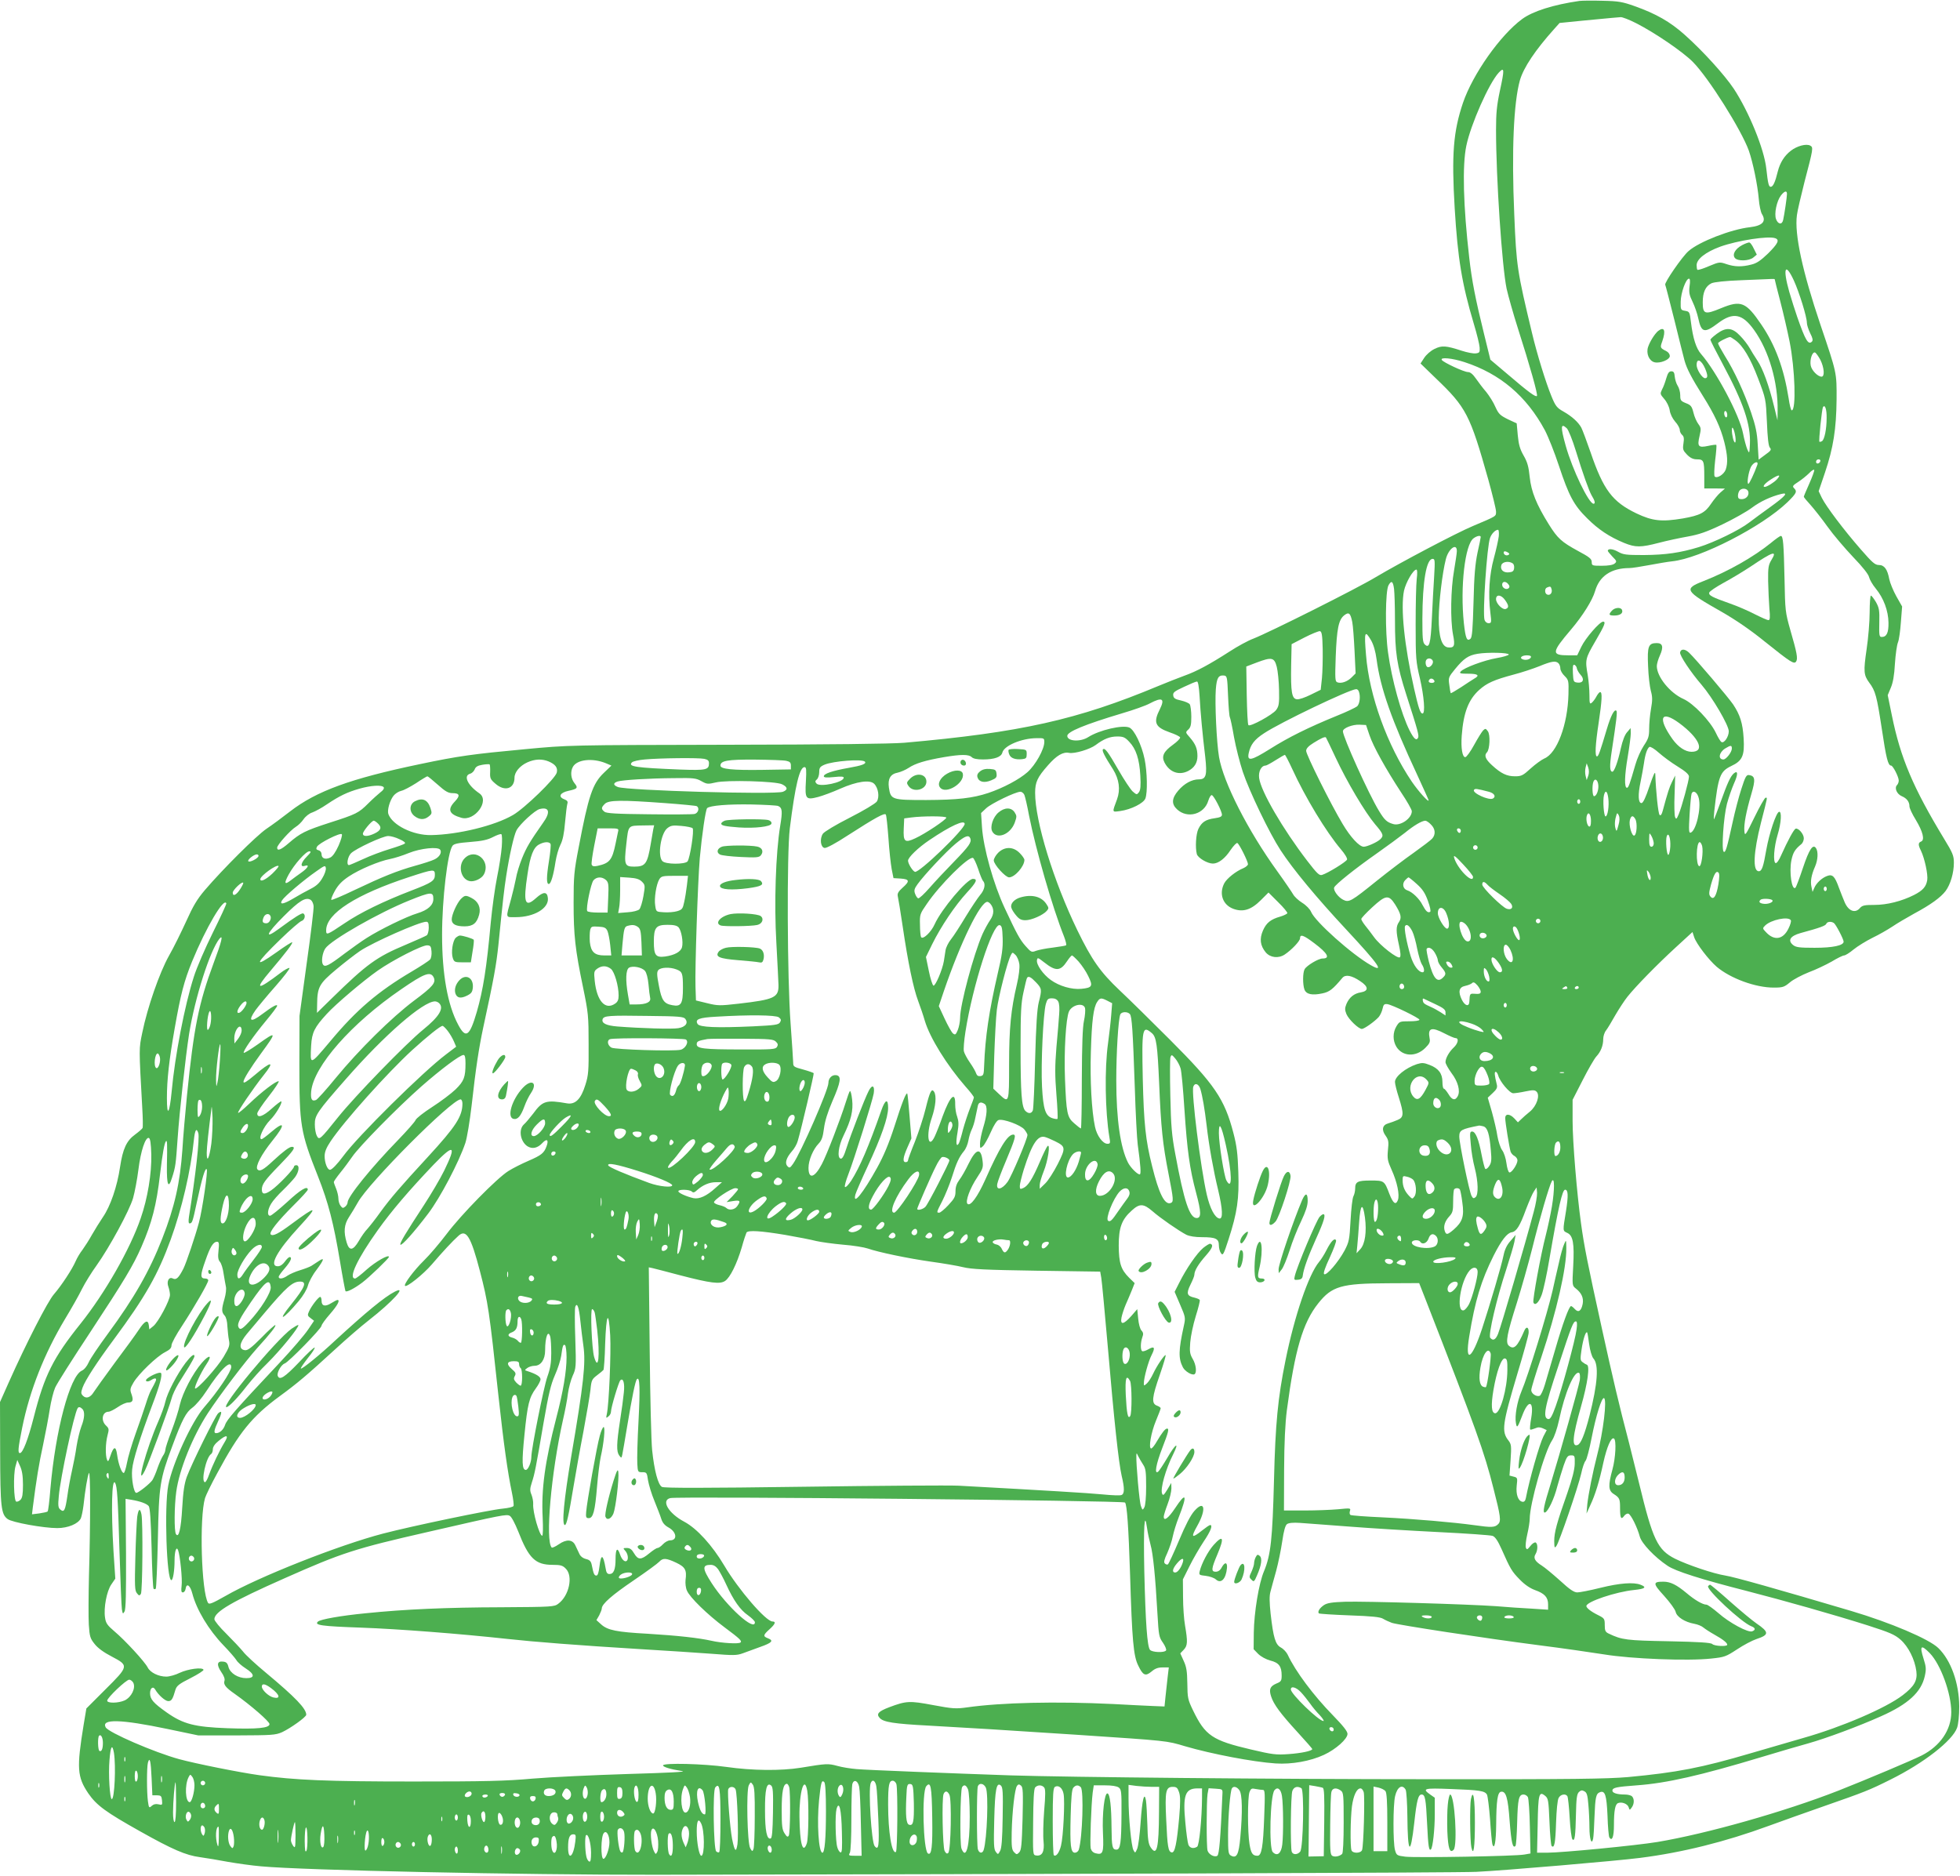 <?xml version="1.0" standalone="no"?>
<!DOCTYPE svg PUBLIC "-//W3C//DTD SVG 20010904//EN"
 "http://www.w3.org/TR/2001/REC-SVG-20010904/DTD/svg10.dtd">
<svg version="1.0" xmlns="http://www.w3.org/2000/svg"
 width="1280pt" height="1225pt" viewBox="0 0 1280 1225"
 preserveAspectRatio="xMidYMid meet">
<g transform="translate(0,1225) scale(0.1,-0.1)"
fill="#4caf50" stroke="none">
<path d="M10315 12244 c-172 -25 -304 -67 -374 -118 -143 -105 -323 -360 -387
-548 -63 -187 -75 -336 -54 -688 20 -328 47 -494 125 -755 20 -66 37 -136 38
-155 2 -31 -1 -35 -26 -38 -15 -2 -56 6 -90 17 -104 34 -131 36 -179 12 -25
-12 -53 -37 -67 -58 l-24 -37 99 -96 c200 -191 224 -238 344 -664 27 -98 50
-191 50 -207 0 -32 6 -28 -150 -94 -108 -45 -477 -240 -635 -334 -124 -75
-695 -361 -800 -402 -33 -12 -103 -50 -155 -84 -134 -86 -214 -129 -295 -158
-38 -14 -115 -44 -170 -67 -529 -221 -900 -304 -1660 -371 -85 -7 -488 -12
-1160 -13 -1029 -2 -1030 -2 -1317 -29 -342 -32 -432 -44 -688 -98 -450 -94
-673 -175 -845 -308 -50 -39 -119 -90 -155 -114 -66 -45 -284 -262 -402 -400
-51 -60 -77 -104 -122 -204 -32 -70 -82 -172 -113 -226 -61 -109 -140 -335
-174 -502 -22 -106 -22 -93 0 -490 4 -66 5 -125 2 -132 -3 -6 -25 -25 -48 -42
-57 -41 -81 -94 -99 -213 -19 -128 -63 -256 -112 -327 -21 -31 -53 -83 -72
-116 -18 -33 -46 -76 -61 -97 -16 -20 -36 -54 -45 -75 -22 -51 -91 -157 -142
-216 -41 -47 -180 -318 -296 -578 l-56 -126 1 -329 c1 -355 6 -404 49 -435 29
-22 235 -59 324 -59 70 0 137 28 154 64 5 12 13 50 17 82 11 102 27 198 36
214 10 18 10 -332 0 -670 -3 -129 -4 -274 -1 -321 5 -77 9 -90 38 -126 21 -27
60 -55 112 -82 112 -59 112 -62 -43 -216 l-123 -123 -18 -108 c-46 -282 -42
-339 31 -447 54 -78 114 -122 339 -248 210 -118 298 -156 389 -168 44 -6 127
-20 185 -31 58 -10 155 -24 215 -29 280 -26 1693 -56 2575 -55 2579 4 5250 13
5361 19 176 8 923 72 1069 91 276 35 557 105 840 209 85 31 250 90 365 130
261 91 294 104 430 172 220 109 406 255 436 339 8 23 14 79 14 139 -1 153 -54
302 -137 382 -61 59 -313 166 -569 242 -480 142 -763 222 -821 231 -77 12
-246 69 -329 110 -114 58 -145 122 -234 490 -25 102 -55 221 -66 265 -67 255
-105 418 -178 750 -94 427 -116 539 -136 685 -27 195 -55 533 -55 670 l0 137
66 129 c36 71 76 140 89 154 29 31 45 71 45 114 0 18 8 44 19 57 10 13 37 58
60 99 24 41 59 95 79 120 54 68 193 210 316 323 l109 100 11 -34 c15 -44 95
-148 147 -193 90 -76 253 -136 372 -136 59 0 69 3 106 34 22 19 78 48 123 66
46 17 113 49 150 70 36 22 73 40 81 40 8 0 36 17 62 39 26 21 81 55 123 76 42
20 101 54 131 74 31 21 94 58 141 84 110 59 174 106 206 148 32 43 54 119 54
184 0 46 -7 64 -64 157 -202 333 -285 529 -341 806 l-27 132 20 48 c14 32 23
81 27 157 4 61 13 124 20 140 7 17 15 76 19 132 l8 102 -38 67 c-20 36 -41 87
-46 112 -12 64 -32 92 -68 92 -25 0 -43 16 -117 101 -112 128 -227 281 -255
337 l-21 44 41 121 c55 162 74 286 76 477 1 178 2 172 -105 488 -118 349 -171
593 -154 717 3 27 26 124 49 215 58 221 59 227 38 239 -26 14 -86 -2 -126 -33
-42 -32 -71 -77 -86 -136 -17 -70 -31 -100 -46 -100 -13 0 -18 19 -29 119 -14
128 -113 370 -212 521 -60 90 -201 246 -320 352 -95 85 -187 138 -328 188 -79
28 -105 33 -210 35 -66 2 -133 1 -150 -1z m369 -145 c124 -63 304 -186 371
-253 104 -105 318 -446 366 -580 27 -78 57 -223 65 -316 3 -41 13 -85 20 -97
31 -49 5 -77 -78 -87 -121 -13 -333 -95 -401 -156 -40 -34 -160 -208 -152
-220 2 -3 29 -107 60 -231 30 -123 60 -242 66 -264 15 -54 46 -113 120 -231
76 -121 115 -204 140 -302 21 -85 24 -135 9 -179 -12 -32 -57 -60 -72 -45 -5
5 -3 50 3 105 7 54 10 99 8 101 -2 3 -26 0 -53 -6 -65 -14 -73 -4 -57 64 11
47 10 55 -8 79 -11 15 -26 48 -32 75 -10 40 -17 49 -49 61 -34 14 -37 19 -37
52 0 21 -8 49 -17 62 -9 14 -17 41 -19 60 -2 26 -7 34 -22 34 -15 0 -23 -11
-33 -45 -7 -25 -19 -58 -28 -74 -13 -27 -13 -30 14 -61 17 -19 32 -50 36 -73
3 -25 18 -55 36 -76 17 -18 30 -43 30 -54 0 -11 7 -25 15 -32 12 -10 14 -24 9
-56 -6 -39 -3 -46 24 -74 22 -22 40 -30 65 -30 43 0 47 -9 47 -111 l0 -79 68
0 67 -1 -30 -26 c-16 -14 -43 -47 -60 -72 -40 -60 -72 -77 -185 -97 -138 -23
-198 -17 -303 33 -158 76 -216 154 -300 400 -25 72 -52 144 -60 160 -20 36
-60 73 -118 106 -41 23 -51 35 -77 99 -36 87 -94 274 -127 413 -97 405 -102
436 -116 775 -18 413 -4 730 37 876 24 83 101 198 225 336 l34 38 150 15 c83
8 168 16 190 18 22 2 48 4 59 5 10 1 55 -16 100 -39z m-889 -443 c-20 -94 -25
-145 -25 -254 0 -315 39 -893 69 -1037 11 -49 44 -166 74 -260 78 -244 132
-434 124 -441 -8 -9 -55 25 -188 139 l-116 98 -41 167 c-57 231 -80 349 -97
499 -39 339 -46 602 -19 731 29 140 148 409 212 478 37 39 38 22 7 -120z
m1875 -673 c0 -20 -17 -135 -25 -170 -7 -32 -33 -29 -46 5 -14 35 4 120 32
156 24 30 39 33 39 9z m-76 -289 c29 -11 17 -35 -47 -99 -49 -47 -75 -65 -110
-73 -62 -16 -108 -15 -162 3 -44 15 -47 15 -114 -13 -39 -17 -72 -27 -76 -24
-3 3 -5 16 -5 30 0 40 59 86 154 121 115 41 316 72 360 55z m121 -276 c36 -79
85 -238 85 -276 0 -14 10 -44 22 -69 16 -31 19 -46 11 -54 -24 -24 -43 9 -96
161 -14 41 -38 115 -52 164 -44 155 -27 197 30 74z m-681 -37 c-5 -41 -2 -58
20 -103 14 -29 30 -76 36 -104 21 -98 40 -103 132 -33 97 72 157 60 233 -46
97 -135 157 -342 154 -528 l-1 -62 -22 90 c-34 139 -74 248 -109 300 -18 27
-41 64 -52 84 -11 19 -38 55 -61 78 -51 54 -91 58 -152 13 -23 -17 -42 -34
-42 -39 0 -5 36 -76 80 -158 136 -254 184 -395 178 -523 -3 -64 -4 -64 -17
-35 -7 17 -20 64 -28 105 -23 119 -174 403 -274 518 -32 36 -53 102 -66 207
-8 67 -9 70 -38 75 -29 5 -30 7 -29 60 1 58 34 150 54 150 7 0 9 -16 4 -49z
m556 45 c0 -3 16 -67 36 -143 20 -76 47 -194 61 -263 36 -182 44 -450 14 -450
-5 0 -14 35 -20 78 -31 196 -87 348 -179 483 -100 147 -132 160 -263 106 -106
-44 -119 -39 -119 39 0 65 18 105 57 124 18 8 89 16 198 20 94 4 180 7 193 8
12 1 22 0 22 -2z m-260 -396 c53 -37 101 -119 152 -253 50 -132 50 -132 57
-283 4 -102 10 -156 19 -167 12 -14 8 -20 -30 -47 l-43 -32 -6 99 c-4 76 -14
123 -43 208 -44 129 -109 272 -172 371 -24 40 -44 76 -44 82 0 8 58 38 78 41
2 1 17 -8 32 -19z m558 -130 c25 -50 30 -110 8 -110 -25 0 -65 41 -71 73 -7
38 10 90 28 85 6 -2 22 -24 35 -48z m-2324 -15 c233 -76 405 -222 525 -445 22
-42 63 -145 91 -230 66 -199 98 -259 185 -345 73 -73 145 -121 242 -161 74
-30 108 -30 227 1 53 14 138 32 189 41 72 13 120 29 225 79 73 35 160 84 193
109 55 41 123 73 192 90 49 12 27 -14 -70 -84 -50 -36 -113 -82 -139 -102 -64
-50 -229 -130 -329 -161 -121 -37 -217 -51 -360 -52 -116 0 -134 2 -169 22
-34 19 -66 22 -66 5 0 -3 14 -20 30 -37 29 -29 30 -33 14 -46 -11 -9 -41 -14
-83 -14 -63 0 -66 1 -66 24 0 21 -15 33 -90 73 -108 59 -133 82 -190 173 -81
130 -115 214 -125 309 -7 68 -15 98 -40 141 -24 42 -32 71 -38 132 l-7 78 -58
27 c-50 25 -60 34 -81 80 -12 29 -40 73 -60 98 -21 24 -51 64 -67 87 -20 29
-37 43 -52 43 -26 0 -161 63 -171 79 -13 20 68 12 148 -14z m1572 -43 c18 -44
18 -62 -1 -62 -19 0 -55 57 -55 86 0 48 31 34 56 -24z m793 -322 c0 -73 -14
-140 -30 -151 -7 -4 -15 -6 -17 -4 -6 5 16 213 23 226 13 20 25 -13 24 -71z
m-649 19 c0 -11 -4 -17 -10 -14 -5 3 -10 15 -10 26 0 11 5 17 10 14 6 -3 10
-15 10 -26z m-1048 -86 c10 -9 37 -75 59 -147 45 -147 86 -261 103 -291 22
-35 26 -55 13 -55 -31 0 -138 222 -182 379 -35 125 -33 151 7 114z m1101 -55
c3 -21 2 -38 -2 -38 -9 0 -21 49 -21 84 1 31 16 1 23 -46z m555 -160 c-6 -18
-28 -21 -28 -4 0 9 7 16 16 16 9 0 14 -5 12 -12z m-412 -25 c-20 -56 -52 -123
-58 -123 -12 0 1 79 17 111 17 32 52 42 41 12z m340 -121 c-20 -44 -36 -83
-36 -86 0 -4 20 -28 44 -54 23 -26 74 -90 111 -142 37 -52 113 -141 167 -198
62 -64 101 -114 104 -131 4 -16 23 -50 44 -75 51 -62 82 -145 83 -223 1 -65
-12 -93 -44 -93 -16 0 -18 9 -16 93 2 81 -1 97 -22 135 -14 23 -28 42 -33 42
-4 0 -8 -49 -8 -109 0 -60 -9 -169 -20 -242 -21 -144 -19 -168 17 -217 41 -54
50 -90 82 -300 29 -195 41 -242 61 -242 12 0 50 -74 50 -98 0 -10 -5 -23 -11
-29 -19 -19 -2 -59 31 -73 33 -14 50 -37 50 -67 0 -11 18 -50 41 -87 47 -78
60 -132 35 -142 -20 -8 -20 -22 -1 -60 24 -50 47 -156 41 -192 -7 -43 -29 -68
-86 -97 -81 -41 -177 -65 -259 -65 -64 0 -79 -3 -94 -20 -31 -37 -75 -21 -100
37 -9 21 -26 64 -38 96 -27 75 -42 89 -77 76 -35 -13 -71 -47 -84 -79 l-11
-25 -7 33 c-8 36 -1 77 24 134 18 42 21 95 6 118 -20 31 -45 -6 -86 -129 -22
-66 -44 -124 -48 -128 -24 -24 -43 101 -27 179 11 51 23 71 66 106 8 7 15 24
15 37 0 28 -35 68 -53 63 -12 -4 -51 -76 -96 -176 -12 -29 -28 -51 -35 -49
-18 6 -11 106 13 185 24 79 28 156 9 150 -19 -6 -64 -141 -83 -248 -19 -111
-29 -140 -49 -140 -41 0 -35 123 14 316 46 180 43 164 30 164 -5 0 -38 -57
-72 -127 -58 -119 -63 -126 -66 -93 -5 44 12 131 45 243 28 95 26 119 -14 125
-18 3 -25 -10 -51 -91 -17 -52 -42 -148 -56 -213 -38 -174 -47 -204 -59 -197
-16 10 -1 228 21 313 11 41 32 101 46 133 27 59 27 89 -1 66 -22 -19 -41 -61
-85 -183 -22 -61 -42 -113 -44 -116 -3 -2 -2 20 1 50 26 231 38 262 111 297
73 34 88 68 81 182 -6 98 -23 152 -69 221 -33 48 -242 294 -287 337 -27 26
-54 27 -59 2 -4 -19 70 -130 140 -211 72 -84 178 -265 178 -304 0 -36 -31 -81
-48 -70 -7 4 -23 31 -37 61 -37 77 -146 191 -211 220 -88 39 -174 145 -174
215 0 14 9 45 20 69 25 55 19 81 -20 81 -55 0 -63 -20 -57 -150 2 -63 11 -136
18 -162 11 -39 11 -62 1 -118 -7 -39 -12 -97 -12 -129 0 -51 -5 -66 -35 -111
-19 -29 -44 -84 -55 -124 -37 -128 -45 -151 -55 -151 -18 0 -16 80 5 202 11
66 20 135 20 154 l-1 34 -23 -27 c-15 -16 -30 -56 -41 -105 -19 -88 -43 -153
-55 -153 -18 0 -19 38 -5 130 32 210 38 261 31 268 -13 13 -36 -31 -62 -118
-45 -151 -55 -180 -65 -180 -14 0 -11 74 11 218 22 148 25 202 10 202 -5 0
-16 -13 -24 -28 -8 -16 -22 -34 -30 -41 -14 -12 -16 -6 -16 50 0 35 -5 93 -11
129 -18 101 -16 109 49 221 62 106 71 129 51 129 -22 0 -116 -109 -142 -164
l-27 -56 -54 0 c-117 0 -115 17 15 170 74 87 139 190 156 250 28 98 106 150
224 150 17 0 74 9 127 19 54 10 122 22 152 25 185 19 588 227 753 386 60 59
65 70 43 92 -12 12 -8 18 28 41 22 14 54 40 71 57 16 17 31 26 33 21 2 -6 -13
-46 -32 -89z m-212 27 c-17 -19 -65 -49 -79 -49 -19 0 2 25 42 50 51 33 67 32
37 -1z m-186 -82 c5 -25 -16 -47 -44 -47 -18 0 -24 5 -24 23 0 13 6 29 12 35
18 18 52 11 56 -11z m-1630 -289 c-3 -24 -17 -88 -32 -143 -30 -109 -38 -234
-23 -357 8 -64 7 -68 -12 -68 -11 0 -22 9 -26 21 -14 42 16 484 36 536 10 28
35 53 52 53 5 0 7 -19 5 -42z m-118 -5 c0 -5 -9 -51 -21 -103 -15 -73 -22
-148 -26 -322 -5 -178 -9 -230 -20 -240 -23 -19 -32 2 -43 102 -25 236 7 516
64 555 22 16 46 20 46 8z m-156 -94 c0 -13 -9 -69 -18 -124 -22 -122 -25 -324
-7 -419 15 -74 9 -89 -34 -84 -40 6 -60 71 -59 193 1 104 23 291 46 382 17 70
74 111 72 52z m335 -8 c9 -6 10 -11 2 -15 -13 -8 -31 1 -31 15 0 11 11 11 29
0z m-483 -153 c-4 -62 -11 -186 -15 -276 -8 -170 -17 -200 -47 -170 -13 13
-15 42 -15 168 1 244 26 390 67 390 15 0 16 -10 10 -112z m512 83 c8 -4 12
-19 10 -32 -2 -19 -10 -25 -34 -27 -36 -4 -59 18 -49 48 7 21 48 28 73 11z
m-626 -103 c-4 -35 -7 -169 -7 -298 0 -221 2 -242 28 -351 27 -118 36 -229 17
-229 -15 0 -26 35 -55 162 -64 283 -89 528 -66 640 12 54 60 138 81 138 6 0 7
-23 2 -62z m-148 -64 c3 -26 6 -117 6 -203 0 -215 12 -294 74 -488 78 -243 85
-269 76 -283 -11 -19 -27 -4 -54 48 -55 109 -117 334 -141 509 -20 139 -18
404 3 441 19 33 29 27 36 -24z m746 31 c9 -11 10 -19 3 -26 -14 -14 -43 0 -43
22 0 23 23 25 40 4z m283 -34 c6 -23 -10 -42 -29 -34 -17 6 -18 40 -1 46 21 9
25 8 30 -12z m-304 -70 c25 -35 26 -50 5 -58 -21 -8 -64 35 -64 64 0 33 34 30
59 -6z m-998 -143 c5 -24 11 -109 15 -189 l7 -147 -26 -26 c-28 -28 -68 -42
-94 -32 -14 6 -15 23 -10 166 7 185 19 242 55 271 31 24 41 16 53 -43z m-193
-178 c1 -63 -1 -149 -5 -190 l-8 -75 -65 -32 c-36 -18 -76 -32 -90 -30 -34 3
-41 47 -38 221 l3 139 85 44 c47 24 92 42 100 41 12 -3 16 -25 18 -118z m316
58 c16 -28 29 -72 36 -125 25 -189 99 -398 265 -753 41 -89 75 -164 75 -167 0
-16 -66 58 -110 122 -160 237 -278 561 -299 827 -13 153 -8 166 33 96z m899
-93 c-1 -5 -37 -16 -79 -23 -81 -14 -214 -63 -235 -88 -10 -12 -2 -14 50 -14
63 0 77 -11 39 -32 -12 -7 -50 -32 -86 -56 -36 -23 -66 -41 -68 -39 -1 1 -6
25 -9 53 -7 48 -6 51 38 105 56 68 86 89 146 99 63 11 207 8 204 -5z m145 -17
c-5 -15 -33 -22 -54 -14 -24 9 -6 26 27 26 20 0 29 -4 27 -12z m-1660 -63 c7
-27 14 -96 15 -152 2 -89 -1 -105 -19 -130 -23 -31 -169 -111 -181 -99 -5 4
-9 92 -11 195 l-3 188 68 26 c98 37 115 34 131 -28z m1019 39 c7 -19 -20 -49
-36 -40 -12 8 -15 39 -4 49 12 12 33 7 40 -9z m821 -16 c7 -7 12 -22 12 -34 0
-12 12 -34 28 -49 26 -26 27 -31 25 -119 -5 -199 -75 -386 -158 -420 -18 -8
-58 -37 -89 -65 -50 -46 -61 -51 -102 -51 -54 0 -91 18 -150 72 -44 40 -53 65
-33 85 18 18 23 116 5 138 -13 18 -16 18 -30 5 -8 -8 -35 -51 -59 -95 -24 -44
-50 -80 -58 -80 -19 0 -29 59 -23 140 11 150 44 236 114 299 50 45 97 66 224
100 54 14 129 39 169 55 80 33 107 37 125 19z m120 -34 c2 -10 13 -29 24 -41
27 -29 17 -55 -19 -51 -27 3 -28 6 -31 62 -2 44 0 57 10 54 7 -3 15 -13 16
-24z m-2278 -179 c3 -71 8 -135 12 -140 3 -6 16 -64 27 -130 12 -66 38 -167
57 -225 44 -131 175 -403 247 -513 80 -123 235 -310 428 -517 215 -231 253
-286 162 -234 -124 70 -365 285 -391 349 -7 17 -32 43 -58 59 -24 15 -51 40
-59 55 -8 14 -54 82 -103 150 -193 267 -353 582 -381 747 -16 94 -28 351 -21
442 6 76 17 94 55 90 19 -3 20 -13 25 -133z m1348 97 c2 -7 -6 -12 -17 -12
-21 0 -27 11 -14 24 9 9 26 2 31 -12z m-1534 -99 c6 -109 19 -248 37 -397 13
-119 6 -146 -42 -146 -45 0 -95 -27 -134 -73 -43 -50 -46 -88 -8 -123 68 -63
178 -32 204 57 7 22 17 38 23 36 14 -4 66 -105 66 -128 0 -12 -12 -18 -48 -23
-58 -8 -84 -25 -106 -70 -16 -34 -21 -121 -10 -164 7 -25 69 -62 105 -62 36 0
79 33 115 88 20 29 40 50 45 46 13 -7 69 -120 69 -138 0 -7 -14 -19 -30 -26
-49 -20 -108 -67 -125 -99 -35 -68 -10 -140 58 -166 64 -24 117 -8 181 56 l50
50 63 -63 c35 -34 62 -67 60 -72 -2 -5 -22 -15 -45 -22 -64 -18 -92 -41 -114
-91 -24 -55 -18 -99 18 -143 30 -35 83 -41 124 -14 46 31 100 88 100 106 0 29
23 21 93 -32 88 -66 106 -100 54 -100 -27 0 -104 -46 -117 -70 -13 -23 -13
-101 -1 -133 12 -31 50 -39 116 -25 48 10 68 26 132 102 20 23 60 16 116 -22
55 -36 56 -64 5 -73 -45 -7 -76 -32 -95 -76 -11 -28 -11 -38 0 -66 15 -35 79
-97 101 -97 15 0 83 48 110 78 10 12 21 36 25 54 6 28 11 32 31 30 34 -5 210
-91 210 -102 0 -6 -29 -10 -65 -10 -63 0 -66 -1 -85 -32 -25 -41 -25 -94 -1
-134 40 -65 128 -69 189 -8 29 29 33 39 28 64 -13 67 13 75 99 30 31 -16 63
-30 71 -30 23 0 16 -35 -12 -61 -30 -28 -54 -70 -54 -96 0 -10 18 -42 39 -71
43 -56 59 -118 41 -151 -16 -31 -38 -26 -61 14 -12 19 -25 35 -30 35 -5 0 -9
20 -9 44 0 55 -26 89 -84 111 -38 15 -50 15 -83 5 -74 -25 -143 -81 -143 -116
0 -13 11 -58 25 -101 34 -108 33 -130 -7 -147 -18 -8 -46 -18 -63 -23 -38 -11
-44 -43 -15 -82 18 -26 20 -39 14 -93 -5 -56 -2 -70 24 -128 36 -79 54 -164
41 -198 -14 -35 -31 -22 -56 42 -32 85 -34 86 -122 86 -85 0 -101 -8 -101 -53
0 -15 -5 -38 -11 -49 -7 -12 -15 -83 -19 -158 -7 -128 -10 -141 -39 -197 -41
-76 -120 -168 -134 -154 -6 6 7 44 38 110 25 55 44 105 40 111 -10 17 -33 -7
-62 -64 -14 -28 -36 -63 -49 -78 -68 -82 -160 -351 -219 -643 -50 -246 -66
-414 -75 -780 -10 -388 -21 -490 -65 -596 -34 -79 -65 -269 -67 -402 l-1 -108
30 -31 c19 -18 50 -35 79 -43 56 -14 74 -38 74 -98 0 -34 -4 -40 -34 -52 -42
-18 -50 -38 -35 -84 17 -53 62 -113 171 -232 54 -59 98 -109 98 -112 0 -12
-70 -27 -154 -33 -82 -6 -106 -3 -246 30 -252 59 -299 90 -379 256 -34 70 -36
82 -37 175 -1 80 -6 110 -24 148 l-22 49 23 24 c25 27 26 52 8 158 -7 39 -13
123 -13 186 l-1 115 43 86 c23 47 65 119 92 160 46 68 62 109 43 109 -5 0 -28
-16 -52 -35 -69 -55 -76 -48 -32 30 61 108 48 173 -19 97 -25 -28 -58 -92
-100 -192 -35 -83 -68 -154 -73 -157 -5 -3 -14 0 -20 6 -8 8 -4 26 16 68 14
32 31 81 36 109 6 29 23 85 39 125 58 148 49 170 -24 59 -44 -66 -74 -88 -74
-55 0 8 11 44 25 81 14 36 25 83 25 103 l-1 36 -26 -44 c-23 -37 -28 -41 -34
-25 -12 32 23 158 73 257 42 85 15 69 -38 -23 -26 -44 -53 -85 -60 -91 -27
-22 -15 47 26 153 41 105 46 128 32 128 -13 0 -34 -28 -66 -82 -15 -27 -32
-48 -38 -48 -19 0 -1 104 31 181 17 41 31 77 31 82 0 4 -11 12 -25 17 -36 14
-33 52 20 203 24 70 41 127 37 127 -10 -1 -56 -68 -81 -121 -12 -26 -30 -54
-41 -64 -19 -17 -20 -17 -20 1 0 36 30 145 51 185 25 49 18 60 -23 36 -16 -9
-34 -15 -39 -11 -12 7 -11 56 1 90 8 21 7 31 -6 45 -9 10 -18 43 -21 78 l-6
61 -39 -45 c-50 -56 -73 -60 -64 -10 4 20 16 57 27 83 12 26 29 68 40 94 l19
48 -36 35 c-54 54 -67 95 -68 210 0 117 19 170 85 229 51 47 77 46 135 -4 51
-45 170 -127 221 -154 21 -10 57 -16 103 -16 89 0 110 -10 110 -53 0 -18 6
-42 14 -52 12 -17 17 -9 49 90 57 176 70 266 64 440 -4 120 -10 171 -32 255
-58 223 -123 318 -415 610 -118 118 -265 263 -327 321 -128 121 -183 200 -277
393 -156 322 -276 712 -276 898 0 70 15 102 84 180 56 64 98 89 138 81 35 -7
135 23 173 51 53 40 93 56 141 56 40 0 51 -5 79 -35 44 -46 66 -113 72 -220 4
-68 1 -95 -9 -109 -14 -18 -15 -17 -41 5 -14 13 -56 76 -92 139 -70 122 -90
148 -102 136 -8 -8 10 -44 66 -131 40 -65 49 -132 26 -195 -33 -89 -34 -84 20
-77 72 10 153 51 165 82 15 39 12 174 -5 257 -19 93 -67 191 -99 206 -43 20
-197 -16 -269 -62 -51 -33 -137 -28 -137 8 0 27 113 74 357 147 75 22 157 51
182 65 81 43 100 32 66 -37 -45 -88 -32 -118 64 -152 36 -12 66 -27 68 -33 2
-6 -19 -28 -47 -48 -61 -44 -76 -75 -55 -116 33 -64 95 -86 155 -55 40 21 60
53 60 97 0 48 -12 78 -49 121 -30 34 -30 34 -11 52 16 15 20 31 20 84 0 36 -5
73 -10 81 -5 8 -31 19 -57 25 -38 8 -49 15 -51 33 -3 19 7 27 70 56 40 19 78
35 85 35 7 1 13 -32 17 -96z m1040 31 c12 -31 6 -81 -11 -97 -10 -8 -70 -37
-133 -62 -186 -76 -317 -141 -437 -217 -123 -77 -150 -82 -138 -26 12 55 37
88 100 129 107 71 557 286 601 288 7 1 15 -6 18 -15z m2093 -207 c131 -97 170
-187 80 -187 -41 0 -87 31 -124 82 -100 140 -77 194 44 105z m-2024 -77 c25
-75 107 -222 207 -375 39 -58 70 -113 70 -123 0 -47 -74 -98 -121 -84 -42 12
-57 26 -94 87 -66 108 -235 482 -235 519 0 21 63 45 108 43 l43 -2 22 -65z
m-221 -147 c74 -159 193 -359 258 -436 55 -64 59 -76 32 -100 -21 -19 -85 -47
-106 -47 -29 0 -87 63 -138 149 -78 130 -238 452 -238 477 0 15 14 31 48 52
48 30 74 42 81 36 2 -2 30 -61 63 -131z m-1902 101 c0 -47 -57 -150 -110 -197
-53 -47 -158 -103 -256 -136 -103 -34 -200 -45 -405 -46 -225 0 -232 2 -244
81 -8 58 10 89 58 98 19 4 51 18 71 31 43 29 108 49 230 70 112 19 163 19 182
0 10 -10 35 -15 73 -15 76 0 120 16 127 45 11 45 125 93 222 94 50 1 52 0 52
-25z m4136 -160 c52 -32 74 -52 74 -66 0 -26 -47 -198 -67 -246 -14 -33 -17
-35 -24 -17 -4 11 -6 76 -3 145 l4 125 -20 -40 c-18 -36 -29 -70 -61 -189 -7
-27 -14 -35 -21 -28 -9 9 -24 151 -28 267 -1 21 -12 -4 -38 -80 -25 -75 -42
-110 -52 -110 -22 0 -24 55 -6 139 8 39 18 94 22 121 8 59 21 97 36 107 7 3
33 -13 61 -38 27 -24 82 -65 123 -90z m354 117 c0 -23 -37 -71 -55 -71 -37 0
-29 47 12 72 36 22 43 22 43 -1z m-2871 -133 c85 -186 222 -412 318 -525 26
-30 43 -59 40 -67 -6 -15 -126 -89 -163 -100 -18 -6 -33 9 -97 92 -161 210
-302 453 -314 540 -6 43 14 82 42 82 6 0 35 16 65 35 30 19 58 35 61 35 3 0
25 -42 48 -92z m-3840 66 c24 -5 31 -12 31 -29 0 -43 -18 -47 -187 -41 -292
12 -344 19 -316 47 7 7 45 16 85 19 98 9 348 12 387 4z m-1016 -17 c44 -19 61
-41 53 -73 -10 -39 -210 -233 -286 -277 -120 -70 -358 -128 -535 -131 -118 -2
-253 65 -279 138 -8 25 9 87 34 119 11 14 33 28 50 32 16 3 59 26 97 50 37 25
71 45 74 45 4 0 34 -25 68 -55 49 -44 69 -55 96 -55 47 0 52 -16 16 -54 -51
-53 -39 -84 42 -107 87 -25 188 112 117 160 -77 53 -106 116 -59 128 11 3 24
16 29 28 6 17 20 25 49 30 22 4 44 5 48 3 3 -1 5 -24 4 -49 -2 -41 1 -49 34
-77 61 -54 125 -34 125 39 0 36 35 78 84 100 49 22 95 24 139 6z m372 -11 l38
-16 -50 -48 c-73 -70 -100 -149 -164 -487 -30 -155 -33 -187 -33 -360 0 -214
10 -305 62 -555 34 -165 36 -186 36 -370 1 -174 -1 -202 -21 -265 -29 -94 -66
-130 -120 -121 -136 24 -160 17 -221 -67 -22 -28 -49 -61 -61 -71 -36 -33 -23
-111 23 -142 32 -20 67 -13 99 22 29 31 42 19 26 -23 -16 -44 -34 -58 -117
-94 -42 -18 -102 -48 -132 -67 -75 -47 -308 -284 -404 -412 -44 -58 -110 -136
-148 -173 -65 -64 -133 -155 -123 -165 11 -11 119 75 175 140 71 83 135 152
173 186 51 48 82 -3 141 -229 53 -204 61 -254 121 -814 35 -322 60 -499 89
-638 8 -38 12 -75 10 -82 -3 -7 -32 -14 -72 -18 -80 -7 -590 -113 -781 -163
-287 -75 -812 -282 -1030 -408 -83 -47 -105 -56 -112 -45 -44 71 -58 557 -20
685 5 17 41 92 81 165 142 264 225 367 406 500 115 84 179 138 362 306 73 67
172 153 220 190 155 121 255 231 170 187 -67 -34 -190 -136 -387 -317 -103
-97 -220 -191 -226 -185 -3 3 18 33 45 68 28 34 48 65 45 69 -4 3 -50 -40
-103 -97 -93 -97 -126 -119 -138 -88 -8 20 22 73 45 81 24 7 241 229 241 247
0 7 25 42 55 76 49 56 68 92 49 92 -4 0 -22 -9 -41 -21 -40 -25 -63 -19 -63
16 0 14 -4 25 -9 25 -11 0 -57 -59 -73 -95 -11 -24 -10 -29 11 -44 l22 -17
-40 -59 c-22 -33 -104 -129 -183 -213 -294 -313 -347 -374 -358 -408 -11 -32
-35 -54 -59 -54 -17 0 -13 20 14 79 26 56 26 73 0 51 -18 -15 -174 -331 -205
-415 -16 -44 -24 -97 -30 -202 -8 -141 -23 -201 -41 -172 -12 19 -11 182 2
276 19 143 107 361 206 513 80 122 245 339 322 425 89 98 125 144 119 151 -3
2 -44 -34 -90 -82 -67 -67 -91 -85 -109 -82 -42 6 -36 47 13 106 24 28 76 90
117 139 141 167 182 203 230 203 48 0 34 -35 -58 -150 -97 -120 -53 -100 50
23 29 35 53 75 60 101 6 23 30 69 55 101 51 69 55 85 17 60 -16 -10 -37 -24
-49 -32 -11 -7 -45 -20 -75 -29 -30 -9 -66 -25 -81 -35 -29 -21 -58 -25 -58
-8 0 6 18 31 40 56 38 44 51 73 31 73 -5 0 -19 -13 -31 -30 -14 -19 -30 -30
-46 -30 -60 0 -5 101 141 259 126 137 116 141 -50 18 -86 -64 -123 -83 -137
-69 -13 13 45 86 149 190 51 50 93 97 93 102 0 29 -48 0 -134 -80 -54 -49
-104 -90 -112 -90 -21 0 -17 40 7 79 11 19 46 59 77 88 30 29 66 68 79 85 26
36 31 78 8 78 -8 0 -15 -4 -15 -9 0 -16 -105 -125 -149 -155 -42 -29 -61 -28
-61 5 0 34 19 61 116 160 91 94 109 119 80 119 -16 0 -54 -28 -121 -90 -65
-61 -89 -74 -104 -57 -15 19 26 98 98 187 87 108 82 134 -10 55 -29 -25 -56
-45 -61 -45 -24 0 12 80 56 125 36 35 82 113 73 122 -3 2 -30 -18 -61 -46 -57
-52 -96 -66 -96 -33 0 9 34 60 75 112 41 52 70 97 65 98 -15 5 -112 -69 -193
-147 -37 -35 -69 -62 -72 -59 -6 6 97 158 166 245 77 96 53 96 -61 -1 -50 -42
-70 -54 -70 -41 0 17 47 92 114 184 106 144 104 150 -21 60 -47 -33 -88 -58
-91 -55 -8 8 62 109 144 208 41 49 74 93 74 99 0 13 -32 -5 -96 -53 -78 -59
-97 -49 -45 25 17 23 75 94 131 157 55 63 96 116 90 118 -6 2 -32 -12 -58 -32
-154 -117 -173 -113 -66 13 101 119 148 181 142 187 -3 2 -49 -27 -103 -66
-152 -108 -142 -78 28 87 63 61 124 114 136 118 21 6 29 39 12 49 -9 6 -58
-25 -158 -99 -100 -74 -86 -35 29 80 103 103 144 128 177 108 9 -6 17 -23 19
-40 2 -16 -18 -184 -45 -374 l-47 -344 -1 -315 c0 -402 7 -444 122 -734 67
-169 102 -305 143 -552 17 -104 34 -192 36 -196 6 -10 57 16 109 55 48 36 175
159 175 168 0 19 -86 -30 -145 -82 -36 -33 -70 -59 -76 -59 -46 0 14 128 149
317 90 126 203 258 363 426 134 139 152 130 70 -38 -27 -55 -87 -156 -132
-225 -121 -185 -161 -251 -154 -259 9 -8 88 80 182 204 78 103 199 333 242
460 11 33 29 143 41 245 28 250 47 373 76 510 69 318 85 406 99 540 31 309 37
358 51 450 21 136 50 264 67 297 21 40 120 131 151 139 64 16 73 -21 21 -92
-83 -118 -107 -158 -136 -230 -17 -42 -35 -101 -40 -133 -6 -31 -20 -90 -31
-131 -36 -131 -39 -120 30 -120 120 0 217 58 210 124 -4 44 -29 44 -77 1 -73
-66 -85 -33 -56 156 18 122 39 175 76 194 33 18 65 19 74 4 4 -5 -1 -56 -10
-113 -17 -106 -17 -152 0 -149 13 1 30 59 43 146 6 37 20 87 32 110 15 29 24
73 30 145 5 57 12 112 15 122 5 15 0 22 -20 30 -42 16 -28 43 27 55 60 13 65
19 39 51 -23 29 -27 74 -10 105 26 49 128 60 214 25z m1180 15 c24 -5 30 -12
30 -31 l0 -25 -183 -3 c-200 -3 -277 5 -277 28 0 32 46 40 225 39 96 -1 189
-4 205 -8z m513 -5 c13 -14 -19 -26 -106 -41 -107 -19 -162 -38 -162 -55 0 -8
19 -10 65 -5 47 5 65 4 65 -4 0 -31 -157 -64 -178 -38 -10 11 -9 17 3 27 8 7
15 28 15 47 0 29 5 36 35 49 58 24 244 38 263 20z m4724 -93 l-10 -28 -7 28
c-4 15 -4 39 0 55 l7 27 10 -27 c6 -18 6 -38 0 -55z m-5109 -36 c-7 -116 -1
-123 80 -102 30 8 95 32 144 54 109 48 194 60 222 32 27 -27 36 -87 17 -116
-9 -13 -84 -58 -176 -105 -93 -47 -167 -92 -176 -105 -22 -33 -15 -89 11 -93
12 -2 74 31 150 81 182 117 242 150 250 137 4 -6 11 -75 17 -153 5 -78 15
-169 21 -202 l12 -60 48 -3 c57 -4 60 -17 11 -60 -27 -24 -35 -38 -31 -55 3
-12 18 -101 32 -197 35 -238 70 -405 101 -487 14 -37 34 -96 44 -131 33 -110
143 -288 266 -429 30 -33 54 -65 54 -70 0 -5 -12 -38 -26 -73 -14 -36 -34 -97
-45 -137 -10 -41 -22 -81 -27 -90 -17 -29 -21 3 -9 70 9 53 8 74 -2 104 -8 20
-13 56 -13 79 2 90 -33 57 -82 -76 -18 -52 -42 -112 -52 -133 -42 -88 -58 10
-19 122 26 77 32 145 15 171 -16 25 -28 0 -55 -110 -14 -58 -46 -155 -70 -216
-25 -61 -45 -116 -45 -122 0 -7 -7 -12 -15 -12 -22 0 -18 30 11 96 l26 59 -12
145 c-6 80 -13 146 -15 148 -8 8 -35 -61 -84 -215 -37 -114 -70 -192 -113
-270 -92 -166 -160 -250 -142 -175 4 15 40 98 81 186 88 189 133 317 133 381
0 62 -19 55 -44 -16 -84 -240 -141 -372 -197 -460 -18 -27 -36 -46 -41 -41 -4
4 6 41 22 82 39 100 158 481 166 529 8 53 -11 61 -34 14 -27 -53 -116 -283
-144 -371 -16 -51 -27 -71 -38 -69 -24 5 -15 82 19 151 49 101 64 162 56 234
-4 35 -10 60 -15 56 -4 -5 -16 -38 -27 -74 -35 -112 -124 -343 -156 -403 -47
-90 -87 -101 -87 -24 0 49 30 121 66 158 20 21 28 43 35 99 6 48 24 106 55
178 55 126 61 165 25 170 -28 4 -51 -20 -51 -51 0 -45 -180 -456 -231 -528
-19 -27 -23 -29 -36 -16 -19 19 -9 54 27 96 17 18 35 50 40 70 25 85 107 437
104 442 -2 3 -33 14 -69 24 -60 16 -65 19 -65 44 0 15 -8 130 -17 257 -22 294
-25 1114 -5 1274 35 281 64 400 96 400 12 0 13 -17 9 -93z m-682 1 c36 -20 42
-20 94 -8 70 17 391 8 432 -12 37 -18 40 -36 6 -49 -51 -20 -1016 8 -1078 31
-31 12 -32 26 -2 36 31 10 207 21 371 22 125 2 142 0 177 -20z m5857 -26 c3
-33 -12 -72 -28 -72 -11 0 -14 69 -4 95 10 25 29 12 32 -23z m-7932 -14 c4 -7
-4 -20 -21 -32 -15 -12 -51 -44 -79 -72 -64 -64 -78 -71 -256 -128 -157 -51
-189 -67 -265 -133 -51 -44 -75 -53 -75 -29 0 18 86 114 122 136 15 9 38 31
50 49 13 19 38 39 58 45 19 7 62 30 95 53 82 55 132 79 212 102 78 22 148 26
159 9z m7217 -29 c35 -9 49 -31 27 -44 -25 -15 -137 36 -124 56 6 10 17 9 97
-12z m-3033 -21 c5 -13 19 -72 30 -133 45 -226 153 -602 229 -792 11 -29 17
-54 13 -57 -5 -3 -44 -9 -88 -15 -44 -5 -93 -15 -109 -21 -28 -11 -32 -9 -68
32 -37 42 -57 79 -136 248 -73 156 -139 393 -148 528 l-6 92 34 32 c34 31 189
106 222 107 9 1 22 -9 27 -21z m3813 -20 c7 -51 -4 -121 -18 -120 -11 2 -19
104 -10 139 9 36 22 27 28 -19z m591 -1 c17 -67 -18 -214 -53 -225 -12 -4 -13
15 -7 118 4 67 10 128 13 136 10 27 38 10 47 -29z m-774 -22 c0 -8 -4 -15 -10
-15 -5 0 -10 7 -10 15 0 8 5 15 10 15 6 0 10 -7 10 -15z m-5977 -10 c109 -8
202 -17 207 -20 20 -12 10 -45 -14 -51 -13 -3 -148 -4 -299 -2 -214 2 -278 6
-290 17 -22 18 -21 27 3 51 25 25 107 26 393 5z m739 -19 c27 -12 29 -34 13
-131 -29 -176 -40 -507 -25 -760 7 -126 13 -251 14 -277 2 -83 -26 -96 -260
-123 -123 -14 -136 -14 -205 3 l-74 18 -3 90 c-4 117 15 686 28 839 14 153 38
317 48 327 17 17 139 27 292 24 85 -2 163 -6 172 -10z m5308 -97 c0 -28 -4
-39 -12 -37 -14 5 -23 51 -14 74 10 27 26 4 26 -37z m179 -30 c-11 -41 -13
-42 -19 -19 -7 24 -4 57 7 90 4 12 7 11 15 -6 6 -14 6 -35 -3 -65z m-4389 51
c0 -13 -139 -106 -203 -135 -68 -32 -79 -23 -75 64 l3 66 45 6 c76 10 230 10
230 -1z m4500 -10 c14 -26 9 -102 -7 -107 -16 -6 -37 68 -29 101 8 31 21 33
36 6z m-8210 -30 c25 -25 17 -44 -25 -64 -42 -20 -75 -21 -75 -1 0 16 57 85
71 85 5 0 18 -9 29 -20z m6875 -5 c29 -28 32 -65 8 -92 -10 -11 -64 -52 -120
-92 -56 -39 -164 -121 -240 -182 -170 -137 -183 -145 -222 -125 -33 17 -65 62
-58 80 8 20 138 124 278 222 68 48 151 109 184 135 60 49 110 78 133 79 7 0
24 -11 37 -25z m-3045 4 c0 -35 -299 -323 -325 -313 -16 6 -45 54 -45 73 0 21
66 85 139 134 139 94 231 136 231 106z m-2034 -36 c-3 -16 -10 -57 -16 -93
-22 -132 -35 -150 -108 -150 -63 0 -67 12 -52 145 15 129 8 122 113 124 l69 1
-6 -27z m257 8 c12 -12 -17 -196 -33 -217 -18 -20 -143 -20 -164 2 -33 33 -11
181 32 215 23 18 36 20 91 15 36 -3 69 -10 74 -15z m-487 -24 c-3 -12 -10 -47
-16 -77 -22 -107 -39 -128 -118 -145 -24 -5 -33 -3 -38 8 -3 8 5 65 17 126
l22 111 69 0 c68 0 70 -1 64 -23z m5504 8 c0 -8 -4 -15 -9 -15 -5 0 -11 7 -15
15 -3 9 0 15 9 15 8 0 15 -7 15 -15z m-7329 -98 c-20 -44 -39 -71 -55 -78 -32
-15 -56 -5 -56 22 0 12 -8 23 -20 26 -15 4 -17 9 -10 23 13 24 151 93 162 82
5 -5 -5 -38 -21 -75z m1066 -6 c-3 -42 -17 -133 -31 -201 -14 -69 -32 -202
-41 -295 -27 -297 -50 -440 -91 -583 -47 -161 -72 -179 -122 -84 -69 129 -105
330 -105 587 0 231 36 538 68 581 9 13 37 19 115 25 79 6 114 14 149 32 25 13
50 22 55 19 5 -3 6 -39 3 -81z m7191 65 c2 -10 -1 -23 -7 -29 -16 -16 -34 6
-26 33 8 24 28 22 33 -4z m332 -43 c0 -14 -6 -23 -15 -23 -11 0 -15 12 -15 48
1 46 1 46 15 22 8 -14 14 -35 15 -47z m108 -23 c-2 -28 -7 -51 -13 -53 -11 -2
-19 97 -10 122 12 30 26 -15 23 -69z m-8299 49 c26 -11 41 -23 35 -28 -5 -5
-49 -21 -99 -36 -49 -15 -128 -44 -174 -66 -46 -21 -88 -39 -92 -39 -19 0 -8
57 14 78 33 31 207 112 242 112 17 0 50 -9 74 -21z m3728 5 c9 -25 -8 -50
-107 -152 -52 -53 -124 -130 -159 -170 -35 -40 -68 -71 -75 -69 -6 2 -15 16
-20 30 -8 21 -5 33 16 62 42 59 187 214 250 266 62 51 85 59 95 33z m4779 -49
c9 -38 -5 -137 -19 -132 -23 7 -20 157 3 157 5 0 12 -11 16 -25z m-1466 -10
c0 -8 -7 -15 -15 -15 -8 0 -15 7 -15 15 0 8 7 15 15 15 8 0 15 -7 15 -15z
m-6775 -15 c12 -19 -6 -48 -38 -63 -18 -9 -74 -27 -125 -41 -121 -34 -214 -72
-395 -158 -81 -39 -150 -68 -153 -65 -4 3 7 30 23 59 22 39 46 64 91 94 69 46
197 100 270 114 26 5 81 22 122 39 77 31 191 43 205 21z m-871 -44 c-39 -39
-46 -71 -14 -61 34 11 22 -13 -22 -44 -24 -17 -56 -40 -71 -52 -39 -30 -43
-18 -12 39 36 66 112 152 135 152 14 0 11 -7 -16 -34z m-316 2 c-6 -16 -57
-42 -66 -33 -9 9 36 45 55 45 8 0 13 -6 11 -12z m7932 -135 c0 -51 -106 57
-124 127 -5 19 10 8 59 -45 36 -38 65 -75 65 -82z m-3232 52 c12 -38 27 -74
32 -79 18 -18 10 -58 -19 -91 -15 -18 -58 -82 -94 -141 -36 -60 -79 -127 -96
-148 -17 -21 -33 -53 -36 -72 -3 -19 -8 -51 -11 -71 -9 -55 -55 -164 -68 -160
-6 2 -20 45 -30 95 l-19 92 41 84 c58 117 149 252 226 336 63 68 73 90 40 90
-39 0 -206 -198 -250 -296 -23 -52 -77 -103 -89 -84 -3 5 -7 41 -7 80 -2 68 0
72 45 137 84 124 271 310 301 300 6 -2 21 -34 34 -72z m-4610 -31 c-43 -40
-78 -56 -78 -36 0 22 107 99 119 86 3 -3 -15 -25 -41 -50z m327 -29 c-19 -33
-40 -52 -78 -71 -29 -15 -77 -41 -108 -60 -67 -40 -96 -45 -77 -14 16 26 142
133 223 189 56 40 60 41 63 21 2 -11 -8 -41 -23 -65z m735 21 c0 -38 -20 -51
-150 -101 -185 -71 -337 -145 -440 -215 -116 -78 -120 -79 -120 -46 0 110 196
235 545 349 159 52 165 52 165 13z m7940 -19 c0 -29 -17 -11 -22 24 -5 29 -4
30 9 14 7 -11 13 -27 13 -38z m442 -43 c-13 -77 -31 -105 -52 -79 -11 13 -10
26 4 78 20 70 34 93 49 78 7 -7 6 -33 -1 -77z m-6736 -6 c-4 -35 -12 -84 -18
-110 -9 -43 -13 -49 -46 -59 -20 -6 -59 -9 -87 -7 -50 3 -50 3 -56 43 -8 47 7
141 27 173 13 20 22 22 101 22 l86 0 -7 -62z m-529 35 c17 -16 19 -29 15 -115
l-4 -98 -63 0 c-35 0 -67 4 -70 10 -10 16 24 182 41 201 21 24 56 24 81 2z
m235 -11 c21 -21 22 -25 10 -94 -7 -40 -19 -79 -27 -87 -8 -8 -41 -17 -76 -19
l-62 -5 6 33 c4 18 7 71 7 117 l0 85 60 -4 c45 -3 66 -10 82 -26z m5061 -16
c37 -33 54 -59 72 -109 15 -40 20 -69 15 -72 -15 -9 -28 3 -50 44 -20 41 -67
86 -99 96 -29 9 -36 43 -15 66 9 10 20 19 23 19 3 -1 28 -20 54 -44z m-7682
-29 c-26 -42 -51 -55 -51 -27 0 17 59 74 68 65 3 -2 -5 -19 -17 -38z m8143 25
c9 -11 45 -38 80 -62 34 -23 68 -52 75 -63 16 -25 1 -42 -29 -32 -30 10 -160
137 -160 158 0 22 13 22 34 -1z m2216 -27 c0 -8 -4 -15 -10 -15 -5 0 -10 7
-10 15 0 8 5 15 10 15 6 0 10 -7 10 -15z m-9100 -66 c0 -41 -36 -73 -105 -94
-68 -20 -245 -106 -332 -162 -32 -20 -96 -66 -143 -101 -104 -79 -128 -91
-141 -71 -12 18 -4 75 15 104 36 55 351 235 551 315 139 56 155 57 155 9z
m6281 -36 c39 -63 44 -87 25 -115 -20 -28 -20 -61 0 -150 10 -45 13 -73 6 -80
-13 -13 -129 76 -169 132 -18 25 -44 59 -58 76 -14 18 -25 36 -25 42 0 6 32
40 71 76 89 82 108 84 150 19z m2464 27 c8 -13 -32 -28 -62 -22 -23 4 -29 13
-16 25 10 11 71 8 78 -3z m-10185 -211 c-50 -101 -106 -230 -124 -288 -60
-186 -124 -519 -145 -750 -14 -146 -31 -170 -31 -43 0 120 14 247 51 457 39
222 61 307 114 437 90 219 208 420 223 378 2 -4 -38 -90 -88 -191z m5078 188
c25 -30 25 -67 -1 -105 -14 -20 -37 -62 -51 -93 -58 -133 -146 -460 -146 -547
0 -23 -7 -59 -15 -79 -13 -31 -17 -34 -32 -22 -9 8 -33 51 -54 96 l-38 82 33
98 c109 319 238 583 284 583 5 0 14 -6 20 -13z m2977 -61 c21 -50 24 -101 5
-101 -17 0 -60 71 -60 101 0 46 36 46 55 0z m-7680 -16 c11 -18 -6 -50 -25
-50 -25 0 -30 10 -19 38 9 23 33 30 44 12z m8295 -35 c0 -8 -7 -15 -15 -15 -8
0 -15 7 -15 15 0 8 7 15 15 15 8 0 15 -7 15 -15z m1635 5 c4 -6 -3 -30 -15
-54 -35 -73 -94 -82 -148 -23 -22 23 -22 25 -5 42 38 38 152 62 168 35z
m-8895 -49 c0 -21 -6 -43 -12 -49 -7 -5 -69 -33 -138 -62 -191 -80 -254 -126
-482 -349 l-98 -96 1 55 c1 114 14 136 124 228 55 46 125 100 156 121 85 57
386 190 432 191 13 0 17 -8 17 -39z m6773 21 c38 -42 44 -117 9 -110 -33 6
-70 128 -40 128 8 0 22 -8 31 -18z m2403 10 c13 -8 64 -106 64 -122 0 -25 -70
-40 -189 -40 -100 0 -122 3 -141 18 -37 30 -19 59 48 78 129 35 164 48 169 61
6 14 31 17 49 5z m-7810 -26 c16 -12 20 -29 23 -100 l3 -86 -67 0 -66 0 6 73
c9 100 13 115 33 120 32 9 48 7 68 -7z m266 -3 c18 -22 31 -94 22 -129 -8 -30
-48 -52 -110 -61 -62 -8 -74 8 -74 97 0 92 14 110 89 110 43 0 62 -5 73 -17z
m2116 -70 c2 -65 -4 -112 -32 -230 -57 -247 -82 -414 -89 -603 -2 -58 -4 -65
-24 -68 -14 -2 -23 3 -28 17 -3 11 -21 43 -40 70 -19 27 -37 61 -40 74 -4 14
1 72 10 129 47 300 177 705 223 696 14 -3 18 -18 20 -85z m2675 45 c10 -20 24
-71 32 -114 9 -43 22 -88 30 -101 17 -25 20 -53 6 -53 -27 0 -60 45 -79 107
-25 83 -44 182 -36 195 10 16 28 3 47 -34z m-5256 2 c6 -14 14 -55 18 -92 l7
-68 -45 0 c-64 0 -88 23 -95 88 -2 28 -1 63 2 77 6 24 10 26 54 23 39 -2 49
-7 59 -28z m5941 13 c16 -31 23 -73 12 -73 -11 0 -40 53 -40 75 0 20 17 19 28
-2z m-200 -40 c5 -17 -26 -29 -40 -15 -6 6 -7 15 -3 22 9 14 37 9 43 -7z
m-8313 -183 c-98 -265 -129 -419 -174 -865 -11 -110 -25 -270 -30 -355 -15
-213 -50 -371 -131 -578 -83 -213 -184 -390 -355 -622 -59 -80 -116 -164 -126
-188 -11 -25 -29 -47 -45 -54 -78 -36 -172 -390 -205 -773 -6 -77 -14 -143
-18 -146 -3 -4 -28 -9 -54 -13 l-48 -6 5 43 c23 181 41 291 67 409 16 76 36
181 44 234 8 52 24 116 35 141 11 26 114 188 229 362 223 339 282 437 335 559
68 156 98 272 121 471 16 137 29 208 39 218 8 8 9 -16 6 -158 -2 -129 10 -157
33 -82 24 74 25 88 37 258 12 174 52 535 75 683 38 236 136 543 198 621 27 32
15 -18 -38 -159z m1423 77 c2 -21 -2 -45 -9 -53 -7 -9 -61 -44 -120 -79 -220
-130 -361 -250 -531 -454 -136 -161 -133 -161 -126 -29 5 85 22 119 102 206
57 63 240 218 333 283 98 69 290 167 323 165 21 -1 25 -6 28 -39z m7046 9 c30
-64 14 -107 -23 -60 -24 31 -29 94 -7 94 7 0 21 -15 30 -34z m-494 -18 c11
-18 20 -41 20 -50 0 -9 11 -30 25 -46 29 -35 31 -45 9 -66 -37 -38 -64 -7 -93
105 -10 41 -17 77 -14 82 10 16 35 5 53 -25z m-2713 -75 c3 -25 -3 -76 -16
-131 -39 -166 -51 -286 -51 -524 0 -255 0 -255 -66 -193 l-37 35 6 213 c4 116
11 253 17 302 10 84 69 316 92 358 10 19 10 19 30 0 11 -11 22 -38 25 -60z
m387 17 c20 -23 49 -65 63 -95 32 -65 27 -76 -45 -83 -63 -6 -145 18 -200 58
-50 36 -95 100 -90 129 3 19 6 18 47 -14 76 -60 106 -59 150 8 13 20 28 37 32
37 3 0 23 -18 43 -40z m2744 -10 c26 -38 28 -60 7 -60 -18 0 -55 56 -55 83 0
26 21 16 48 -23z m-308 -10 c8 -16 8 -20 -4 -20 -9 0 -20 9 -26 20 -8 16 -8
20 4 20 9 0 20 -9 26 -20z m-5490 -28 c23 -19 50 -110 50 -174 0 -27 -6 -41
-22 -52 -65 -46 -120 16 -134 147 -6 60 -5 65 17 81 30 21 61 20 89 -2z m222
-13 c10 -11 19 -46 23 -87 3 -37 8 -77 11 -90 6 -27 -26 -42 -91 -42 l-43 0
-11 63 c-17 97 -14 164 7 177 24 14 84 3 104 -21z m205 10 c39 -15 43 -24 43
-121 0 -104 -12 -124 -69 -113 -55 10 -70 31 -88 127 -14 72 -14 89 -4 102 16
19 76 21 118 5z m5308 -46 c4 -21 3 -33 -4 -33 -15 0 -31 34 -31 66 0 25 2 26
14 14 8 -8 17 -30 21 -47z m-6894 -4 c19 -36 -3 -62 -128 -155 -144 -108 -360
-321 -511 -505 -61 -75 -119 -139 -128 -143 -28 -11 -36 5 -32 55 16 165 262
445 588 668 151 104 190 118 211 80z m3935 -35 c38 -40 39 -46 18 -129 -11
-43 -18 -150 -24 -375 -4 -173 -11 -323 -15 -332 -9 -22 -29 -23 -49 -3 -24
25 -31 115 -31 410 0 236 3 293 19 365 10 47 20 88 23 93 9 15 26 6 59 -29z
m2904 -60 c0 -15 -9 -17 -47 -14 -23 1 -25 -2 -27 -50 -1 -37 -28 -31 -49 10
-26 53 -19 83 21 91 19 4 39 12 45 18 9 9 17 6 35 -14 12 -14 22 -33 22 -41z
m-500 30 c0 -8 -7 -14 -15 -14 -15 0 -21 21 -9 33 10 9 24 -2 24 -19z m1065
-4 c3 -6 -4 -10 -17 -10 -18 0 -20 2 -8 10 19 12 18 12 25 0z m75 0 c0 -5 -7
-10 -16 -10 -8 0 -12 5 -9 10 3 6 10 10 16 10 5 0 9 -4 9 -10z m-3399 -91 c7
-13 9 -46 6 -83 -2 -33 -10 -131 -18 -216 -10 -125 -10 -184 0 -308 7 -85 10
-156 7 -159 -2 -3 -17 -1 -33 4 -46 15 -60 58 -68 206 -8 145 8 480 25 540 9
32 15 37 40 37 20 0 33 -7 41 -21z m321 5 l31 -16 -6 -76 c-3 -43 -13 -126
-21 -187 -23 -164 -19 -445 9 -612 7 -39 6 -43 -13 -43 -30 0 -69 53 -81 111
-22 102 -33 305 -27 489 6 204 17 290 41 326 18 28 26 29 67 8z m2141 -22 c52
-24 67 -36 67 -53 l0 -21 -32 21 c-18 11 -44 26 -58 32 -49 22 -55 26 -58 44
-2 9 0 15 5 13 4 -2 38 -18 76 -36z m-7763 8 c0 -16 -30 -58 -46 -64 -21 -8
-17 17 7 48 21 27 39 34 39 16z m1258 -2 c33 -33 1 -87 -105 -173 -111 -90
-445 -434 -554 -570 -120 -150 -124 -153 -140 -123 -7 13 -13 46 -13 74 -1 59
15 83 204 298 252 288 503 506 581 506 8 0 20 -5 27 -12z m6972 -13 c0 -8 -4
-15 -10 -15 -5 0 -10 7 -10 15 0 8 5 15 10 15 6 0 10 -7 10 -15z m-2754 -19
c3 -13 0 -51 -7 -83 -9 -41 -13 -155 -14 -380 0 -178 -3 -323 -6 -323 -3 0
-23 15 -43 33 -47 40 -52 65 -61 292 -7 178 6 394 26 439 21 45 95 60 105 22z
m-5711 -102 c-3 -18 -11 -36 -17 -40 -12 -8 -4 99 10 120 10 15 15 -40 7 -80z
m6004 63 c13 -17 19 -101 32 -482 5 -165 14 -331 19 -370 19 -138 23 -195 13
-195 -16 0 -59 44 -76 76 -50 98 -77 283 -77 539 0 181 13 395 26 429 7 19 47
21 63 3z m-2903 -32 c20 -27 1 -52 -46 -60 -39 -7 -244 -1 -398 11 -74 6 -106
22 -96 49 9 21 41 24 293 20 210 -2 236 -5 247 -20z m610 11 c15 -12 17 -18 8
-33 -10 -16 -33 -19 -175 -26 -241 -11 -349 -6 -363 15 -19 31 8 42 122 48
214 13 387 11 408 -4z m4526 -42 c25 -8 54 -25 64 -36 19 -21 19 -21 -11 -14
-16 4 -54 16 -82 28 -87 34 -61 53 29 22z m-8036 -57 c-3 -13 -15 -35 -26 -48
l-19 -24 -1 35 c0 41 27 87 42 72 6 -6 8 -22 4 -35z m1348 10 c14 -18 32 -49
40 -68 l15 -35 -67 -51 c-148 -111 -578 -536 -670 -663 -40 -54 -75 -90 -87
-90 -17 0 -35 46 -35 89 0 28 11 55 39 97 89 133 369 445 532 595 100 91 185
159 199 159 5 0 20 -15 34 -33z m4599 -15 c29 -25 36 -78 47 -328 12 -291 23
-395 61 -589 34 -173 34 -184 14 -192 -39 -14 -77 62 -121 241 -43 170 -54
279 -61 571 -7 331 -3 351 60 297z m2264 6 c24 -22 31 -48 13 -48 -6 0 -22 11
-35 25 -44 43 -23 65 22 23z m-5308 -47 c22 -14 -2 -59 -34 -67 -45 -11 -428
1 -452 14 -25 14 -31 47 -10 55 22 10 482 7 496 -2z m588 -14 c14 -13 15 -21
7 -35 -10 -15 -33 -17 -230 -16 -250 0 -294 6 -294 34 0 19 9 23 70 34 14 2
116 3 227 2 179 -1 204 -3 220 -19z m-3631 -124 c-4 -60 -11 -124 -16 -143 -7
-33 -8 -32 -9 19 -1 60 19 231 27 231 3 0 2 -48 -2 -107z m8295 47 c38 -21 17
-50 -37 -50 -29 0 -41 24 -24 45 15 18 34 19 61 5z m-8687 -24 c7 -29 -10 -80
-24 -71 -18 11 -9 95 10 95 4 0 11 -11 14 -24z m1996 -40 c0 -92 -10 -117 -65
-171 -28 -27 -97 -79 -153 -115 -56 -36 -104 -74 -108 -85 -4 -11 -55 -69
-114 -130 -176 -181 -330 -371 -330 -408 0 -8 -7 -21 -16 -28 -14 -11 -18 -10
-30 6 -8 10 -14 32 -14 47 0 16 -7 45 -15 65 -8 19 -15 39 -15 43 0 5 19 32
43 62 24 29 58 76 77 103 45 67 294 320 450 458 131 115 254 207 277 207 9 0
13 -15 13 -54z m4670 -34 c6 -20 17 -140 25 -267 18 -269 34 -387 76 -544 34
-127 35 -166 4 -166 -46 0 -82 106 -140 420 -22 116 -28 181 -32 377 -3 130
-3 244 1 255 7 16 9 16 31 -10 13 -15 29 -44 35 -65z m-3375 -2 c16 -49 -31
-84 -55 -41 -14 27 -13 68 3 74 18 6 45 -10 52 -33z m138 20 c-7 -48 -30 -122
-40 -128 -6 -4 -15 -20 -18 -35 -9 -33 -23 -43 -38 -28 -12 12 23 148 49 189
16 25 50 26 47 2z m174 4 c7 -19 -27 -68 -51 -72 -12 -3 -16 4 -16 30 0 19 5
39 12 46 17 17 48 15 55 -4z m129 1 c6 -16 -42 -95 -57 -95 -10 0 -12 93 -2
103 12 13 54 7 59 -8z m314 0 c18 -22 3 -93 -23 -106 -18 -10 -25 -7 -54 25
-37 40 -42 70 -15 85 25 15 78 13 92 -4z m-180 -10 c15 -18 7 -80 -22 -173
-14 -47 -22 -61 -29 -51 -12 20 -11 196 1 220 13 23 33 25 50 4z m-3593 -42
c-3 -10 -5 -2 -5 17 0 19 2 27 5 18 2 -10 2 -26 0 -35z m8399 -18 c9 -24 13
-48 9 -54 -3 -6 -26 -11 -51 -11 -43 0 -44 1 -44 33 0 17 9 47 20 65 25 41 40
33 66 -33z m322 48 c5 -17 -26 -29 -40 -15 -6 6 -7 15 -3 22 9 14 37 9 43 -7z
m-5887 -14 c12 -6 18 -17 15 -25 -3 -7 2 -27 12 -44 17 -30 16 -32 -7 -51 -26
-22 -66 -25 -78 -6 -14 22 10 137 28 137 6 0 19 -5 30 -11z m5633 -32 c10 -40
75 -117 98 -117 12 0 48 5 80 12 49 10 61 10 73 -2 24 -24 0 -94 -44 -130 -20
-16 -45 -38 -57 -50 l-21 -20 -23 25 c-30 32 -60 33 -60 3 0 -28 27 -193 35
-219 4 -11 15 -24 26 -29 10 -6 19 -18 19 -28 0 -26 -39 -84 -53 -79 -7 2 -15
29 -19 60 -4 32 -16 69 -28 85 -11 15 -25 57 -31 92 -5 36 -22 107 -36 158
l-27 93 33 31 c26 24 31 36 26 55 -15 61 -17 83 -7 83 5 0 12 -10 16 -23z
m429 16 c-7 -2 -19 -2 -25 0 -7 3 -2 5 12 5 14 0 19 -2 13 -5z m-897 -44 c18
-20 18 -21 -6 -66 -34 -63 -55 -75 -81 -44 -57 70 26 177 87 110z m-4065 -41
c-5 -15 -15 -29 -20 -33 -14 -8 -14 30 0 57 16 29 33 9 20 -24z m-671 -8 c0
-10 -5 -22 -10 -25 -13 -8 -24 20 -16 41 8 20 26 9 26 -16z m3259 -12 c14 -47
28 -129 41 -238 15 -131 45 -298 75 -421 30 -126 33 -192 8 -187 -29 5 -61 65
-82 156 -40 173 -102 668 -88 705 10 28 35 19 46 -15z m-3083 -63 c-8 -40 -45
-90 -57 -78 -10 10 8 70 37 124 18 32 19 33 22 10 2 -13 1 -38 -2 -56z m269 9
c0 -19 -5 -29 -15 -29 -16 0 -25 28 -16 51 10 25 31 10 31 -22z m4373 -16 c14
-14 16 -44 3 -52 -17 -11 -41 6 -41 28 0 35 16 46 38 24z m-8078 -47 c0 -20
-7 -46 -15 -57 -13 -17 -14 -14 -15 37 0 31 3 59 6 62 14 13 24 -5 24 -42z
m1700 22 c0 -84 -43 -150 -226 -349 -178 -193 -245 -271 -309 -359 -31 -44
-70 -93 -85 -110 -16 -16 -41 -52 -57 -80 -37 -63 -62 -67 -79 -10 -21 70 -17
117 15 166 16 24 42 68 58 96 68 126 613 673 671 673 6 0 12 -12 12 -27z m929
-18 c42 -46 51 -65 28 -65 -31 0 -105 79 -92 100 11 17 21 11 64 -35z m2481
15 c20 -13 17 -70 -9 -154 -11 -37 -21 -84 -21 -104 0 -34 1 -34 19 -18 10 9
33 50 51 91 20 46 40 77 51 80 30 10 146 -33 169 -62 11 -14 20 -30 20 -35 0
-26 -104 -271 -130 -307 -37 -51 -76 -58 -67 -12 3 16 28 82 56 148 61 145 69
173 48 173 -37 0 -89 -84 -182 -293 -51 -114 -98 -178 -117 -159 -15 15 16
101 64 173 36 54 40 65 35 105 -10 91 -42 85 -92 -17 -19 -40 -46 -87 -60
-105 -17 -23 -25 -45 -25 -74 0 -35 -7 -48 -46 -90 -26 -28 -53 -50 -60 -50
-19 0 -19 1 20 77 19 38 47 106 62 153 30 97 48 134 79 172 12 14 25 45 29 68
4 23 13 55 21 71 8 15 20 52 25 81 6 29 13 63 16 76 5 23 20 28 44 12z m-5050
-260 c-13 -95 -30 -130 -30 -59 0 35 13 152 32 299 1 8 4 -23 6 -70 1 -47 -2
-123 -8 -170z m2290 115 c-61 -62 -80 -75 -80 -57 0 15 73 94 104 113 51 31
43 11 -24 -56z m1520 57 c0 -21 -27 -62 -41 -62 -12 0 -12 36 1 61 13 24 40
25 40 1z m-1630 -38 c0 -28 -49 -84 -74 -84 -27 0 -18 38 19 75 42 42 55 44
55 9z m1477 -11 c-3 -3 -11 -2 -17 2 -8 5 -7 11 2 22 12 15 13 14 16 -1 2 -10
1 -20 -1 -23z m1183 -2 c0 -9 -7 -26 -15 -37 -14 -18 -14 -18 -15 8 0 34 10
59 21 52 5 -3 9 -13 9 -23z m-2450 -16 c-14 -17 -40 -20 -40 -6 0 6 10 17 22
26 26 17 37 3 18 -20z m-2150 14 c0 -20 -21 -49 -35 -49 -19 0 -19 10 1 38 16
23 34 29 34 11z m6385 -125 c42 -186 44 -307 4 -233 -15 29 -49 241 -49 309 0
79 16 53 45 -76z m1682 120 c27 -8 40 -48 49 -156 6 -64 4 -82 -11 -104 -9
-14 -21 -22 -25 -18 -5 5 -15 46 -24 91 -19 102 -40 153 -62 153 -15 0 -16 -9
-9 -82 3 -45 15 -115 26 -156 23 -90 25 -175 5 -191 -12 -10 -17 -8 -26 9 -15
28 -80 344 -80 387 0 42 13 49 130 72 3 0 15 -2 27 -5z m-5600 -30 c8 -21 -30
-59 -51 -51 -20 8 -30 32 -22 52 7 20 65 20 73 -1z m-2792 -14 c10 -31 -17
-274 -61 -547 -4 -28 -3 -43 4 -43 17 0 20 10 47 136 35 164 55 228 65 218 9
-9 -28 -263 -51 -349 -23 -86 -82 -262 -101 -300 -31 -61 -47 -76 -69 -65 -26
14 -43 -19 -29 -55 5 -14 10 -38 10 -52 0 -35 -77 -179 -109 -204 l-26 -21 -3
26 c-5 40 -26 31 -65 -28 -19 -29 -90 -127 -157 -216 -66 -90 -128 -176 -138
-192 -21 -35 -49 -45 -70 -24 -14 14 -14 21 -3 53 17 48 93 165 205 316 205
277 287 422 371 652 72 198 131 449 151 649 7 67 17 83 29 46z m2560 10 c3 -5
-1 -10 -9 -10 -8 0 -18 5 -21 10 -3 6 1 10 9 10 8 0 18 -4 21 -10z m335 -15
c0 -21 -27 -30 -45 -15 -23 19 -18 30 15 30 20 0 30 -5 30 -15z m-490 -14
c-10 -20 -30 -37 -30 -26 0 11 25 45 33 45 4 0 3 -9 -3 -19z m593 -5 c7 -19
-18 -40 -38 -32 -15 6 -20 28 -8 39 12 12 41 7 46 -7z m2596 -29 c71 -35 72
-43 19 -149 -26 -51 -63 -109 -82 -127 l-36 -35 0 25 c0 14 12 54 26 89 28 69
45 183 25 165 -6 -6 -29 -53 -51 -105 -47 -109 -76 -155 -107 -169 -21 -9 -23
-8 -23 14 0 13 12 61 26 107 53 167 91 226 139 212 11 -3 40 -15 64 -27z
m-5901 -86 c3 -124 -24 -288 -69 -417 -69 -202 -234 -490 -393 -689 -179 -223
-236 -338 -305 -609 -38 -149 -72 -236 -91 -236 -15 0 -12 31 15 166 49 243
145 485 280 710 40 66 90 154 110 195 20 40 64 111 96 155 83 116 214 357 238
439 11 39 27 123 35 187 15 122 46 213 68 206 9 -3 14 -35 16 -107z m3404 67
c-15 -15 -26 -4 -18 18 5 13 9 15 18 6 9 -9 9 -15 0 -24z m148 13 c0 -32 -161
-184 -177 -167 -4 3 7 21 23 39 17 17 43 50 59 72 49 69 95 96 95 56z m4916
-6 c52 -52 1 -104 -52 -54 -26 24 -32 64 -11 72 25 11 38 6 63 -18z m734 -29
c0 -30 -15 -56 -32 -56 -12 0 -9 75 4 88 17 17 28 5 28 -32z m-5535 21 c17
-13 17 -15 -3 -35 -26 -26 -60 -29 -69 -5 -4 10 2 23 16 35 28 22 32 22 56 5z
m290 2 c10 -16 -35 -59 -62 -59 -13 0 -23 4 -23 8 0 13 23 38 45 50 25 14 32
15 40 1z m-147 -17 c8 -24 -147 -166 -164 -150 -2 3 17 30 43 60 27 30 58 67
71 82 23 27 42 30 50 8z m268 -24 c-10 -53 -76 -106 -76 -62 0 34 43 94 68 94
11 0 13 -8 8 -32z m4270 6 c8 -31 -6 -47 -37 -42 -43 6 -38 68 5 68 19 0 27
-7 32 -26z m-7719 -30 c7 -20 -11 -38 -32 -30 -13 4 -14 10 -5 26 13 24 28 26
37 4z m2011 4 c-6 -18 -28 -21 -28 -4 0 9 7 16 16 16 9 0 14 -5 12 -12z m3432
4 c0 -5 -7 -31 -15 -59 -17 -56 -49 -103 -71 -103 -29 0 -6 109 32 151 17 19
54 26 54 11z m-860 -51 c0 -15 -138 -283 -156 -302 -15 -17 -54 -27 -54 -14 0
8 92 220 121 276 15 32 34 59 41 62 15 5 48 -10 48 -22z m968 -24 c2 -10 -8
-38 -23 -63 -33 -57 -61 -57 -59 -1 2 62 72 117 82 64z m-3003 -44 c124 -39
225 -81 225 -94 0 -17 -86 -8 -150 15 -161 59 -264 103 -268 115 -6 19 56 7
193 -36z m813 -20 c6 -20 -44 -39 -63 -23 -12 10 -13 16 -3 27 13 16 60 14 66
-4z m1024 -8 c-6 -40 -142 -245 -163 -245 -36 0 8 105 93 218 40 54 76 68 70
27z m1266 13 c40 -40 -22 -148 -85 -148 -31 0 -34 40 -6 95 31 61 64 80 91 53z
m-2678 -12 c0 -8 -15 -27 -32 -42 -30 -24 -33 -25 -37 -8 -2 10 8 28 23 41 31
26 46 29 46 9z m-2970 -7 c0 -20 -21 -49 -35 -49 -18 0 -20 31 -3 48 15 15 38
16 38 1z m4182 -65 c-28 -56 -99 -154 -113 -154 -23 0 -19 33 11 88 42 80 97
139 112 124 9 -9 7 -23 -10 -58z m3426 42 c20 -20 26 -88 9 -110 -13 -18 -14
-18 -36 5 -28 30 -41 61 -41 101 0 28 2 30 28 23 15 -3 33 -12 40 -19z m-4129
5 c19 -12 6 -41 -18 -41 -26 0 -36 17 -21 35 14 17 20 18 39 6z m4710 -53 c14
-59 -15 -98 -47 -66 -16 16 -15 41 3 85 18 42 32 36 44 -19z m326 -127 c-9
-53 -27 -137 -40 -188 -32 -122 -87 -422 -81 -439 10 -25 35 -2 54 49 11 29
34 135 51 237 58 338 84 450 102 450 20 0 22 -37 6 -139 -22 -133 -22 -129 8
-143 38 -17 47 -69 39 -217 -7 -127 -7 -127 18 -147 36 -28 51 -61 44 -99 -9
-47 -28 -60 -51 -35 -10 11 -21 20 -25 20 -13 0 -55 -115 -104 -285 -26 -88
-56 -191 -67 -228 -11 -37 -26 -70 -34 -73 -21 -8 -55 14 -55 37 0 12 29 108
65 213 101 302 166 585 164 716 -1 55 -1 55 -14 25 -8 -16 -24 -73 -35 -125
-12 -52 -31 -133 -41 -180 -34 -148 -159 -554 -203 -657 -28 -67 -45 -161 -36
-208 6 -35 11 -29 40 47 41 111 79 103 60 -12 -7 -39 -10 -73 -7 -76 2 -3 16
1 31 7 20 9 32 9 51 1 l26 -12 -22 -42 c-25 -50 -92 -284 -114 -401 -4 -20
-11 -27 -23 -25 -28 5 -43 48 -37 105 6 50 5 53 -20 59 l-27 7 7 101 c6 92 5
103 -13 127 -48 60 -41 107 58 439 39 129 72 248 73 265 2 37 -14 46 -28 15
-45 -105 -68 -127 -101 -99 -24 19 -12 79 52 280 30 96 75 255 100 354 49 198
111 409 128 440 19 34 19 -56 1 -164z m-781 150 c21 -23 18 -49 -7 -65 -22
-14 -37 6 -37 52 0 37 18 42 44 13z m-4682 -30 c-57 -52 -105 -74 -144 -66
-47 11 -98 34 -98 45 0 14 74 12 88 -2 9 -9 17 -7 34 9 38 34 81 52 123 52
l40 0 -43 -38z m573 -1 c3 -5 -3 -10 -14 -10 -12 0 -21 5 -21 10 0 6 6 10 14
10 8 0 18 -4 21 -10z m-425 -7 c0 -4 -17 -24 -37 -46 l-38 -38 43 7 c46 7 51
1 26 -34 -16 -23 -53 -29 -71 -11 -6 6 -26 14 -44 18 -18 4 -34 12 -36 18 -5
15 112 93 139 93 10 0 18 -3 18 -7z m2555 -14 c5 -14 0 -30 -14 -48 -11 -14
-37 -51 -58 -81 -40 -59 -52 -72 -66 -63 -20 12 32 144 75 191 27 28 55 28 63
1z m2159 12 c3 -5 11 -43 16 -85 13 -89 1 -126 -56 -176 -41 -35 -50 -37 -59
-9 -10 29 1 64 30 95 22 24 25 36 25 99 0 39 3 75 7 78 9 10 31 9 37 -2z m482
-146 c-58 -218 -211 -741 -233 -797 -16 -39 -33 -47 -51 -25 -14 17 43 260
105 447 24 74 48 155 53 180 l8 45 -33 -39 c-24 -26 -38 -56 -46 -95 -14 -69
-86 -313 -140 -478 -67 -203 -114 -232 -84 -51 38 234 78 365 159 527 51 101
88 148 118 153 31 4 54 41 93 148 20 52 43 106 53 120 l17 25 3 -35 c1 -19 -8
-75 -22 -125z m-8521 41 c-1 -59 -21 -116 -41 -116 -18 0 -18 34 2 122 19 82
39 80 39 -6z m155 42 c0 -29 -47 -88 -70 -88 -17 0 -18 4 -10 26 26 68 80 110
80 62z m2277 -40 c-2 -13 -4 -3 -4 22 0 25 2 35 4 23 2 -13 2 -33 0 -45z
m1080 45 c4 -12 -49 -65 -84 -84 -54 -29 -38 30 20 72 40 29 57 33 64 12z
m3993 -61 c0 -55 -9 -92 -21 -92 -10 0 -12 93 -3 127 10 37 24 16 24 -35z
m-5467 23 c1 -5 -6 -11 -15 -13 -11 -2 -18 3 -18 13 0 17 30 18 33 0z m1601 6
c6 -9 -44 -57 -90 -87 -57 -38 -36 23 23 69 37 28 58 34 67 18z m3780 -93 c12
-92 1 -172 -30 -206 l-25 -27 5 50 c3 28 8 96 12 153 8 119 24 132 38 30z
m-3674 53 c0 -16 -49 -60 -75 -67 -42 -11 -43 6 -1 42 37 32 76 45 76 25z
m4130 -8 c0 -25 -30 -53 -57 -53 -29 0 -30 23 -1 50 26 24 58 26 58 3z m-5360
-18 c0 -8 -4 -17 -10 -20 -6 -4 -10 5 -10 20 0 15 4 24 10 20 6 -3 10 -12 10
-20z m1340 11 c0 -13 -57 -56 -74 -56 -16 0 -3 31 20 49 31 24 54 27 54 7z
m-1246 -51 c-10 -51 -15 -65 -25 -65 -10 0 -5 73 7 110 9 27 25 -12 18 -45z
m1322 20 c-6 -16 -46 -21 -46 -6 0 6 10 17 22 26 24 16 35 7 24 -20z m-1137
-32 l-14 -38 -3 33 c-4 44 5 69 19 55 8 -8 7 -22 -2 -50z m5412 -10 c10 -18 9
-27 -5 -48 -23 -34 -33 -32 -45 13 -12 42 -14 66 -5 75 9 9 41 -14 55 -40z
m-8031 -7 c0 -37 -54 -120 -73 -113 -17 6 -10 61 13 107 30 59 60 62 60 6z
m2498 -72 l-13 -29 -3 47 c-2 27 3 57 10 70 12 22 13 21 16 -18 2 -22 -3 -53
-10 -70z m561 84 c29 -10 18 -25 -24 -33 -37 -8 -71 14 -62 39 7 17 28 15 86
-6z m-359 -86 c-6 -21 -8 -13 -8 33 0 51 1 55 8 27 4 -19 4 -46 0 -60z m1403
82 c11 -12 -13 -44 -33 -44 -24 0 -25 8 -3 32 17 19 26 22 36 12z m-145 -26
c-7 -21 -53 -42 -74 -34 -18 7 -18 8 5 27 26 21 75 26 69 7z m362 -33 c0 -19
-20 -29 -32 -17 -8 8 -7 16 2 26 14 17 30 12 30 -9z m3041 -6 c7 -14 6 -19 -4
-19 -17 0 -37 20 -37 37 0 17 28 5 41 -18z m-4575 -33 c-6 -58 -23 -112 -32
-104 -5 6 14 136 22 150 13 20 16 4 10 -46z m671 19 c81 -14 173 -32 203 -40
30 -7 109 -18 175 -24 66 -5 139 -17 162 -25 69 -24 258 -64 413 -86 80 -11
174 -27 210 -36 52 -13 146 -18 480 -23 l415 -6 7 -40 c4 -22 23 -227 43 -455
41 -480 70 -749 90 -838 20 -83 19 -118 -1 -126 -9 -4 -64 -2 -123 4 -90 9
-376 26 -941 57 -63 3 -520 0 -1016 -7 -646 -9 -907 -9 -921 -1 -25 13 -50
105 -64 239 -6 54 -13 344 -16 646 l-6 549 24 -5 c13 -3 95 -24 181 -47 200
-52 259 -59 293 -37 33 22 77 111 109 219 13 48 28 91 31 97 10 17 96 11 252
-15z m1103 16 c0 -16 -31 -41 -51 -41 -25 0 -24 15 3 34 25 18 48 21 48 7z
m-2358 -33 c-9 -9 -12 -7 -12 12 0 19 3 21 12 12 9 -9 9 -15 0 -24z m1974 21
c9 -16 -12 -33 -31 -25 -14 5 -15 9 -5 21 15 18 26 19 36 4z m240 0 c9 -16
-12 -33 -31 -25 -14 5 -15 9 -5 21 15 18 26 19 36 4z m234 -19 c0 -16 -26 -40
-44 -40 -12 0 -6 24 11 42 21 23 33 23 33 -2z m910 -6 c0 -8 -4 -14 -10 -14
-5 0 -10 9 -10 21 0 11 5 17 10 14 6 -3 10 -13 10 -21z m2148 14 c18 -18 14
-56 -7 -68 -44 -23 -151 -6 -151 25 0 17 45 21 55 5 13 -21 43 -10 54 20 10
31 29 38 49 18z m-5121 -30 c-3 -7 -5 -2 -5 12 0 14 2 19 5 13 2 -7 2 -19 0
-25z m2169 21 c10 -17 -23 -46 -37 -32 -7 7 -9 19 -6 27 7 18 33 21 43 5z
m2724 -10 c0 -18 -2 -19 -15 -9 -15 12 -12 30 6 30 5 0 9 -10 9 -21z m-2561
-9 c15 0 8 -45 -11 -67 -15 -19 -23 -16 -36 11 -6 14 -21 26 -33 28 -12 2 -24
8 -26 15 -4 12 39 23 72 17 11 -2 26 -4 34 -4z m131 -14 c0 -8 -5 -18 -11 -22
-14 -8 -33 11 -25 25 10 16 36 13 36 -3z m-5293 -53 c-5 -44 -2 -61 10 -75 8
-9 19 -43 23 -75 5 -32 12 -70 15 -85 4 -15 0 -50 -9 -81 -20 -69 -20 -86 1
-109 10 -11 17 -38 18 -71 2 -28 6 -69 10 -89 7 -33 3 -46 -35 -110 -41 -69
-175 -217 -186 -206 -7 8 39 106 74 158 41 60 20 67 -30 9 -59 -68 -125 -195
-143 -271 -8 -38 -33 -116 -55 -174 -22 -57 -40 -112 -40 -122 0 -10 -7 -28
-16 -40 -8 -12 -24 -48 -35 -79 -10 -31 -26 -67 -34 -80 -16 -23 -91 -83 -105
-83 -16 0 -33 93 -27 153 5 60 51 207 132 422 48 125 67 197 56 208 -8 8 -60
-13 -88 -35 -23 -18 -2 -28 23 -12 13 9 27 14 31 10 6 -6 2 -15 -31 -76 -8
-14 -23 -54 -34 -90 -11 -36 -41 -122 -66 -192 -25 -70 -51 -157 -57 -193 -7
-36 -16 -65 -21 -65 -14 0 -35 59 -43 118 -8 61 -23 58 -45 -9 -11 -33 -15
-38 -21 -23 -12 30 -10 109 3 159 11 41 10 46 -10 65 -35 33 -24 90 17 90 9 0
36 14 60 30 24 17 54 30 67 30 31 0 37 14 23 54 -11 30 -10 38 13 77 34 57
151 170 206 198 31 16 42 27 42 45 0 13 31 70 69 127 79 121 171 280 171 297
0 7 -9 12 -20 12 -33 0 -33 21 1 116 32 93 52 124 77 124 12 0 14 -11 9 -57z
m3127 42 c-4 -8 -10 -15 -15 -15 -5 0 -9 7 -9 15 0 8 7 15 15 15 9 0 12 -6 9
-15z m2296 7 c0 -5 -9 -17 -19 -26 -21 -19 -35 -8 -25 18 6 16 44 23 44 8z
m2748 -10 c2 -7 -6 -12 -17 -12 -21 0 -27 11 -14 24 9 9 26 2 31 -12z m-4986
-24 c-9 -9 -12 -7 -12 12 0 19 3 21 12 12 9 -9 9 -15 0 -24z m-2902 8 c0 -8
-24 -45 -53 -82 -29 -38 -61 -81 -70 -96 -22 -35 -37 -36 -37 -2 0 31 48 114
93 162 32 33 67 43 67 18z m2650 -1 c0 -16 -27 -32 -37 -22 -3 4 -3 13 0 22 8
20 37 20 37 0z m-2820 -49 c-15 -15 -34 9 -26 31 7 17 8 17 22 -1 9 -13 11
-23 4 -30z m2541 -44 c-16 -5 -51 17 -51 34 0 11 7 10 31 -8 16 -12 26 -24 20
-26z m-445 27 c10 -17 -13 -36 -27 -22 -12 12 -4 33 11 33 5 0 12 -5 16 -11z
m964 -4 c0 -8 -4 -15 -10 -15 -5 0 -10 7 -10 15 0 8 5 15 10 15 6 0 10 -7 10
-15z m4903 -6 c-22 -22 -143 -39 -143 -19 0 13 56 28 110 29 31 1 41 -2 33
-10z m-406 -15 c2 -6 -4 -14 -13 -18 -19 -7 -47 11 -38 26 8 12 46 6 51 -8z
m83 -9 c0 -20 -12 -24 -40 -13 -24 9 -24 10 -7 23 21 15 47 10 47 -10z m-7432
-17 c21 -21 13 -46 -23 -83 -67 -67 -123 -57 -90 15 30 66 83 98 113 68z
m7902 -45 c0 -39 -34 -164 -56 -210 -11 -21 -27 -39 -36 -41 -51 -10 -20 192
40 261 24 27 52 22 52 -10z m-6333 -30 c-3 -10 -5 -4 -5 12 0 17 2 24 5 18 2
-7 2 -21 0 -30z m169 -4 c10 -17 -13 -36 -27 -22 -12 12 -4 33 11 33 5 0 12
-5 16 -11z m-1718 -66 c3 -34 -65 -144 -141 -225 -47 -51 -61 -58 -71 -32 -7
20 13 59 82 159 94 137 124 160 130 98z m7752 22 c0 -17 -35 -55 -50 -55 -20
0 -22 31 -5 50 21 24 55 26 55 5z m-212 -97 c336 -862 385 -1000 445 -1238 47
-183 51 -215 31 -234 -21 -22 -43 -23 -155 -7 -138 19 -390 41 -597 51 -112 5
-208 12 -213 16 -5 3 -7 15 -3 26 6 19 3 19 -78 11 -45 -4 -144 -8 -218 -8
l-135 0 1 265 c1 182 7 304 18 390 52 394 104 571 205 698 89 112 151 130 453
131 l206 1 40 -102z m-7710 36 c3 -25 -34 -84 -53 -84 -10 0 -15 10 -15 35 0
57 60 101 68 49z m1855 -28 c24 -6 27 -9 17 -21 -16 -19 -64 -19 -80 0 -15 18
-4 37 18 31 10 -2 30 -7 45 -10z m195 -22 c39 -11 24 -24 -28 -24 -46 0 -60 7
-43 23 8 9 41 9 71 1z m142 -130 c5 -49 14 -123 20 -164 16 -112 2 -245 -80
-725 -47 -279 -63 -445 -41 -445 11 0 25 60 57 255 14 83 42 242 64 355 21
113 42 236 46 273 6 63 10 70 43 95 20 15 39 31 42 35 3 5 9 81 11 169 7 200
23 229 33 56 6 -117 -8 -450 -22 -513 -6 -27 -5 -29 10 -16 10 7 17 21 17 31
0 27 50 194 61 205 19 19 30 -19 23 -80 -3 -33 -14 -116 -25 -185 -23 -150
-24 -200 -5 -226 14 -18 15 -18 20 6 3 14 17 95 31 180 33 198 54 303 65 313
18 19 21 -60 10 -272 -7 -125 -10 -251 -8 -281 3 -54 4 -55 33 -55 28 0 30 -3
37 -53 5 -29 23 -90 42 -135 18 -45 39 -98 45 -118 8 -25 23 -42 47 -55 53
-29 60 -84 10 -84 -12 0 -33 -11 -46 -25 -13 -14 -29 -25 -36 -25 -7 0 -31
-16 -54 -35 -53 -44 -73 -44 -99 0 -15 26 -27 35 -47 35 -26 0 -26 -1 -11 -18
17 -18 23 -53 11 -65 -12 -12 -33 6 -44 39 -17 52 -30 41 -30 -27 0 -69 -12
-99 -40 -99 -14 0 -21 9 -25 38 -16 92 -30 97 -40 12 -5 -40 -11 -60 -20 -60
-14 0 -19 11 -30 67 -5 26 -13 35 -38 41 -20 5 -37 18 -44 35 -7 15 -19 39
-26 55 -18 38 -58 41 -108 6 -22 -15 -42 -24 -46 -21 -43 44 -4 486 73 831 14
60 29 139 33 175 5 37 19 89 31 116 22 48 23 57 17 242 -4 106 -4 200 0 209
12 31 24 -4 33 -92z m-454 52 c8 -33 -15 -104 -27 -85 -10 16 -12 93 -2 102
12 13 23 7 29 -17z m548 1 c3 -12 10 -63 16 -112 19 -172 8 -274 -20 -177 -15
53 -26 312 -13 312 6 0 13 -10 17 -23z m-480 -43 c9 -24 7 -154 -3 -154 -5 0
-14 6 -20 14 -7 8 -23 17 -36 20 -32 8 -32 24 -1 35 26 11 36 30 36 72 0 31
14 39 24 13z m6892 -66 c-8 -68 -95 -387 -136 -501 -24 -67 -36 -87 -49 -85
-37 7 -25 75 64 341 90 274 99 297 117 297 7 0 9 -17 4 -52z m-6811 -21 c0
-26 -20 -25 -23 2 -3 16 1 22 10 19 7 -3 13 -12 13 -21z m6893 -75 c6 -43 18
-82 27 -93 38 -41 29 -164 -25 -377 -32 -123 -56 -181 -77 -189 -40 -16 -34
54 22 251 44 154 59 266 38 273 -6 2 -18 9 -28 17 -15 11 -16 19 -6 85 10 66
27 118 36 109 2 -1 8 -36 13 -76z m-6784 46 c3 -13 6 -60 6 -106 0 -63 -6 -99
-26 -155 -23 -66 -104 -470 -104 -522 0 -36 -21 -85 -36 -85 -25 0 -27 52 -9
229 20 201 31 244 74 303 17 23 31 50 31 60 0 17 -29 35 -85 53 -20 6 -20 7
-1 21 11 8 32 14 47 14 41 0 69 41 69 100 0 90 20 140 34 88z m106 -132 c0
-92 -22 -224 -67 -396 -74 -286 -99 -466 -89 -652 3 -65 2 -118 -3 -118 -18 0
-63 156 -59 207 1 16 -4 43 -11 61 -11 26 -11 39 2 79 19 58 26 93 77 392 33
190 47 248 74 310 19 42 37 99 41 126 9 66 13 78 25 70 5 -3 10 -39 10 -79z
m3678 24 c3 -38 -18 -77 -36 -66 -13 8 -16 64 -6 91 11 29 39 13 42 -25z
m2357 0 c5 -17 -21 -209 -31 -219 -2 -2 -10 -1 -18 2 -24 9 -30 55 -18 125 15
90 52 140 67 92z m109 -110 c-1 -120 -46 -280 -79 -280 -25 0 -29 51 -12 151
21 124 53 211 75 207 14 -3 17 -16 16 -78z m-6454 41 c0 -11 5 -23 10 -26 13
-8 13 -115 0 -115 -5 0 -18 10 -29 21 -16 18 -18 26 -9 42 9 17 6 24 -20 46
-37 32 -32 51 14 51 27 0 34 -4 34 -19z m-1880 -19 c0 -30 -88 -161 -176 -262
-82 -94 -207 -367 -235 -510 -27 -140 -11 -620 20 -620 11 0 21 62 21 130 0
59 12 94 23 66 13 -34 29 -192 23 -233 -4 -33 -2 -43 8 -43 8 0 16 10 18 23 6
41 30 24 44 -30 27 -105 106 -237 203 -338 37 -38 75 -82 84 -96 8 -15 36 -39
61 -55 60 -38 62 -64 5 -64 -55 0 -106 32 -117 73 -6 25 -14 33 -35 35 -40 5
-44 -21 -12 -68 17 -24 25 -46 21 -57 -8 -24 7 -44 66 -85 106 -75 228 -181
228 -198 0 -26 -79 -34 -275 -27 -214 8 -288 27 -395 102 -89 63 -110 87 -110
127 0 34 20 48 34 23 21 -36 65 -75 85 -75 21 0 29 12 47 75 8 25 24 38 98 75
49 25 88 50 85 55 -7 18 -102 5 -155 -20 -28 -14 -68 -25 -88 -25 -50 0 -104
26 -121 59 -19 38 -150 180 -217 236 -47 40 -57 54 -62 90 -10 64 11 174 41
217 l26 38 -12 182 c-16 267 -11 481 11 443 13 -23 18 -98 28 -435 6 -195 13
-371 16 -390 5 -31 7 -33 17 -15 9 14 11 120 10 378 l-3 358 38 -6 c59 -10 99
-25 113 -41 9 -11 14 -90 19 -274 3 -143 9 -262 13 -266 4 -4 10 -4 14 0 4 4
10 150 14 324 7 353 13 390 94 607 65 175 90 222 132 252 21 15 62 63 91 108
92 142 162 209 162 157z m8807 -86 c-7 -42 -128 -474 -190 -676 -45 -144 -55
-194 -37 -188 20 6 60 90 80 170 11 40 30 102 42 138 20 57 26 65 48 65 24 0
25 -3 24 -55 -1 -39 -16 -97 -48 -190 -69 -195 -86 -258 -86 -315 1 -44 2 -48
14 -32 18 23 142 385 162 472 8 39 21 77 29 85 7 8 25 75 39 148 29 148 66
266 81 261 21 -8 -5 -222 -45 -374 -28 -108 -57 -254 -64 -320 l-5 -60 24 53
c33 70 59 154 86 280 23 103 51 168 69 157 17 -10 11 -127 -10 -203 -28 -102
-27 -137 8 -159 39 -25 42 -32 42 -94 0 -64 7 -77 27 -49 7 10 20 17 28 14 17
-7 58 -90 74 -150 12 -44 97 -134 181 -190 51 -35 217 -88 515 -164 252 -65
570 -155 791 -225 146 -47 177 -60 216 -94 51 -45 93 -129 103 -206 8 -61 -14
-99 -90 -157 -110 -84 -399 -208 -646 -278 -79 -23 -234 -68 -344 -100 -326
-96 -483 -126 -802 -156 -140 -12 -355 -15 -1278 -14 -1051 0 -2372 13 -2755
25 -377 13 -939 35 -1005 41 -38 3 -96 12 -127 21 -60 16 -70 16 -238 -12
-131 -21 -317 -19 -485 5 -148 21 -415 28 -415 10 0 -10 48 -25 125 -37 33 -5
-84 -11 -355 -19 -223 -7 -502 -20 -620 -30 -178 -16 -312 -19 -780 -19 -568
0 -772 9 -1005 41 -130 18 -419 76 -525 105 -161 44 -462 174 -480 208 -30 56
98 53 404 -11 l201 -42 250 0 c231 1 253 2 297 21 54 25 158 99 158 114 0 40
-71 114 -263 274 -65 54 -133 116 -150 139 -18 22 -67 74 -109 116 -43 42 -78
85 -78 95 0 48 114 115 460 268 374 166 457 193 935 302 487 112 513 117 534
105 11 -5 34 -49 55 -101 69 -177 112 -219 225 -219 52 0 66 -4 86 -25 49 -48
22 -177 -49 -229 -26 -20 -40 -21 -369 -23 -362 -1 -632 -13 -887 -39 -165
-16 -299 -40 -314 -55 -25 -23 24 -30 280 -39 249 -9 648 -40 959 -74 172 -19
467 -42 860 -66 176 -10 390 -25 475 -31 139 -11 161 -11 200 3 25 9 76 28
115 42 77 27 89 41 51 56 -34 13 -33 21 9 59 38 34 44 51 20 51 -43 0 -223
209 -315 365 -79 133 -179 243 -262 287 -102 54 -152 139 -91 154 52 13 2956
-16 2970 -29 13 -14 23 -160 33 -469 13 -428 22 -533 53 -595 31 -65 47 -73
87 -40 23 20 43 27 72 27 l41 0 -8 -67 c-4 -38 -10 -95 -14 -128 l-6 -60 -75
3 c-41 2 -158 7 -260 13 -373 18 -731 10 -955 -22 -73 -10 -92 -9 -221 15
-154 29 -175 28 -287 -14 -71 -27 -86 -44 -62 -70 24 -27 91 -38 320 -50 218
-12 503 -29 970 -60 596 -40 581 -38 705 -75 171 -50 442 -102 590 -112 106
-7 228 15 316 56 78 36 154 104 154 137 0 17 -29 53 -96 122 -125 128 -244
286 -295 396 -8 16 -27 37 -44 46 -36 20 -49 63 -67 220 -8 76 -9 117 -1 145
6 22 22 83 37 135 14 52 32 140 40 195 10 69 20 103 31 111 11 8 40 11 84 8
36 -3 181 -13 321 -24 140 -11 403 -27 584 -36 182 -9 341 -20 354 -25 16 -6
34 -32 58 -86 58 -131 67 -146 119 -199 33 -34 67 -57 100 -69 62 -22 85 -47
85 -93 l0 -35 -107 7 c-60 3 -164 10 -233 16 -182 13 -858 33 -986 29 -85 -3
-117 -8 -138 -22 -28 -19 -43 -43 -33 -54 3 -3 94 -9 201 -13 145 -5 201 -11
218 -22 13 -8 39 -20 58 -27 43 -14 597 -99 960 -146 151 -19 343 -47 426 -60
176 -29 547 -44 700 -27 85 9 95 12 168 60 42 28 99 58 126 67 85 28 85 45 0
103 -25 17 -101 80 -170 141 -68 61 -128 111 -132 111 -4 0 -9 -4 -13 -9 -13
-22 219 -238 282 -262 27 -10 30 -24 6 -33 -26 -11 -150 56 -221 119 -35 30
-70 55 -78 55 -24 0 -76 30 -129 75 -66 55 -106 75 -152 75 -70 0 -70 -11 5
-93 38 -42 72 -89 75 -104 7 -33 60 -67 122 -78 22 -4 49 -15 60 -25 11 -9 43
-30 70 -45 57 -32 85 -54 85 -67 0 -13 -85 -9 -98 5 -10 9 -87 14 -285 18
-274 5 -305 9 -389 49 -24 11 -28 19 -28 56 0 41 -2 45 -42 65 -47 23 -78 47
-78 60 0 28 192 93 313 105 70 7 84 18 41 34 -45 18 -137 11 -262 -20 -68 -17
-136 -30 -151 -30 -22 0 -50 19 -114 78 -47 42 -100 86 -118 97 -45 28 -57 50
-41 75 15 25 16 67 1 76 -6 3 -22 -6 -34 -22 -20 -25 -24 -27 -30 -12 -4 9 0
49 9 87 9 38 16 84 16 101 0 98 97 440 146 513 15 23 33 76 45 130 38 182 101
329 132 310 5 -3 7 -24 4 -47z m-2937 -5 c12 -23 13 -210 1 -229 -15 -24 -23
17 -29 136 -5 112 3 138 28 93z m-5616 -102 c-21 -23 -56 -26 -48 -4 8 20 58
47 63 34 1 -6 -5 -19 -15 -30z m1609 4 c3 -5 8 -36 12 -70 6 -53 4 -63 -8 -63
-26 0 -46 84 -31 124 6 17 20 21 27 9z m-1703 -60 c-1 -26 -71 -83 -102 -83
-34 0 -20 38 25 64 41 25 77 34 77 19z m-1132 -25 c17 -17 15 -60 -7 -115 -10
-27 -24 -84 -31 -128 -6 -44 -20 -116 -30 -160 -10 -44 -24 -118 -30 -165 -14
-95 -21 -110 -46 -89 -14 11 -16 26 -10 88 10 118 99 535 123 574 6 10 17 9
31 -5z m927 -220 c-31 -51 -76 -144 -100 -210 -9 -27 -21 -48 -26 -48 -29 0 7
164 40 184 6 4 11 18 11 31 0 15 13 35 37 54 54 45 70 40 38 -11z m6000 -143
c17 -25 20 -46 20 -145 0 -70 -5 -123 -12 -135 -11 -19 -12 -19 -22 9 -10 24
-32 272 -30 331 1 17 2 17 12 -5 7 -14 21 -38 32 -55z m-7315 -132 c0 -62 -4
-85 -16 -98 -9 -9 -21 -14 -28 -12 -16 5 -20 177 -5 230 l12 42 18 -40 c13
-28 19 -64 19 -122z m10460 48 c0 -31 -16 -51 -42 -51 -30 0 -27 46 4 72 25
22 38 15 38 -21z m-9900 7 c0 -18 -2 -20 -9 -8 -6 8 -7 18 -5 22 9 14 14 9 14
-14z m6804 -448 c16 -57 31 -202 45 -452 8 -138 10 -151 36 -187 15 -22 24
-45 20 -50 -10 -16 -91 -13 -105 4 -18 22 -29 178 -37 511 -6 292 1 406 18
284 4 -30 15 -80 23 -110z m-3005 -14 c14 -17 0 -29 -23 -20 -17 7 -20 16 -9
27 10 11 19 8 32 -7z m89 -58 c-7 -20 -48 -23 -48 -4 0 11 9 16 26 16 16 0 24
-5 22 -12z m-3332 -9 c10 -17 -13 -36 -27 -22 -12 12 -4 33 11 33 5 0 12 -5
16 -11z m3150 -35 c59 -28 70 -48 61 -113 -2 -21 1 -52 9 -69 18 -44 134 -157
247 -241 98 -73 114 -88 103 -98 -11 -11 -124 -4 -189 11 -85 19 -221 34 -417
46 -203 11 -262 23 -304 61 l-31 28 18 31 c9 18 17 38 17 45 0 29 66 87 209
184 81 55 156 110 166 121 24 26 45 25 111 -6z m3309 4 c-11 -37 -34 -68 -50
-68 -23 0 -18 25 11 59 30 36 48 40 39 9z m-3035 -47 c11 -17 35 -60 52 -98
49 -107 93 -168 142 -202 25 -18 46 -38 46 -46 0 -64 -184 103 -282 255 -62
96 -63 120 -7 120 19 0 34 -9 49 -29z m-562 -33 c-5 -16 -75 -35 -85 -24 -5 4
1 14 11 22 25 18 79 19 74 2z m450 -110 c-5 -32 -28 -35 -28 -4 0 17 5 26 16
26 10 0 14 -7 12 -22z m4772 -168 c0 -13 -40 -13 -60 0 -11 7 -5 10 23 10 20
0 37 -4 37 -10z m330 -3 c0 -8 -3 -17 -7 -20 -9 -9 -34 13 -27 24 8 14 34 11
34 -4z m205 3 c4 -6 -8 -10 -30 -10 -22 0 -34 4 -30 10 3 6 17 10 30 10 13 0
27 -4 30 -10z m2718 -237 c71 -74 140 -263 140 -385 0 -116 -72 -221 -193
-283 -66 -33 -360 -157 -545 -230 -353 -138 -859 -281 -1181 -335 -139 -23
-624 -70 -720 -70 l-66 0 4 185 c3 198 9 219 48 187 21 -17 23 -28 29 -169 3
-84 10 -155 14 -159 18 -18 25 20 29 151 3 83 9 149 17 163 12 23 45 30 57 11
4 -7 11 -70 15 -142 4 -71 12 -134 18 -140 15 -15 20 21 23 165 2 102 6 131
19 144 13 12 21 14 36 5 16 -8 21 -25 26 -87 4 -42 7 -109 7 -148 0 -76 14
-120 24 -75 3 13 7 78 9 144 5 129 10 150 35 160 34 13 44 -18 50 -153 2 -72
8 -136 12 -142 18 -29 30 5 30 79 0 96 8 138 27 145 25 10 62 -5 69 -27 6 -20
7 -20 20 -2 17 23 18 57 2 73 -7 7 -28 12 -47 12 -50 0 -81 10 -81 25 0 20 25
25 160 35 194 14 414 64 815 185 116 35 252 75 304 89 117 33 330 112 475 177
178 79 263 158 286 262 10 45 9 61 -8 114 -27 86 -17 95 41 36z m-11733 -192
c18 -35 -11 -94 -55 -116 -42 -19 -115 -20 -115 -2 0 19 124 137 144 137 8 0
20 -9 26 -19z m900 -36 c58 -43 65 -73 15 -61 -32 8 -75 49 -75 71 0 22 21 19
60 -10z m6726 -27 c17 -18 43 -51 59 -73 15 -22 44 -57 64 -77 19 -21 30 -38
24 -38 -31 0 -213 177 -213 206 0 25 35 15 66 -18z m214 -244 c0 -17 -22 -14
-28 4 -2 7 3 12 12 12 9 0 16 -7 16 -16z m-8038 -87 c0 -40 -9 -60 -23 -52
-10 7 -12 88 -2 99 12 12 25 -12 25 -47z m72 -64 c14 -87 4 -303 -14 -303 -13
0 -23 164 -15 255 7 90 18 109 29 48z m73 -55 c-3 -7 -5 -2 -5 12 0 14 2 19 5
13 2 -7 2 -19 0 -25z m173 -111 l5 -112 30 0 c26 -1 30 -4 33 -33 3 -31 2 -32
-23 -26 -17 4 -32 1 -44 -10 -17 -16 -19 -14 -25 30 -8 59 -8 222 0 252 12 42
19 11 24 -101z m-90 13 c0 -16 -4 -32 -10 -35 -6 -4 -10 10 -10 35 0 25 4 39
10 35 6 -3 10 -19 10 -35z m-83 -37 c-3 -10 -5 -2 -5 17 0 19 2 27 5 18 2 -10
2 -26 0 -35z m240 0 c-3 -10 -5 -2 -5 17 0 19 2 27 5 18 2 -10 2 -26 0 -35z
m213 -22 c0 -46 -18 -111 -31 -111 -29 0 -34 113 -7 164 10 19 11 19 24 1 8
-10 14 -35 14 -54z m70 14 c0 -8 -7 -15 -15 -15 -8 0 -15 7 -15 15 0 8 7 15
15 15 8 0 15 -7 15 -15z m4054 -183 c0 -177 -8 -272 -23 -272 -25 0 -37 194
-22 343 12 117 17 135 34 118 7 -7 11 -74 11 -189z m217 158 c4 -19 9 -128 11
-242 l5 -208 -44 0 c-40 0 -43 2 -33 19 6 12 10 102 10 223 0 112 3 213 6 226
10 34 37 23 45 -18z m112 3 c4 -21 9 -117 13 -214 7 -174 2 -208 -24 -176 -21
25 -42 368 -26 411 11 29 31 17 37 -21z m131 15 c10 -38 7 -436 -3 -443 -27
-16 -51 131 -51 310 0 128 6 155 30 155 10 0 20 -10 24 -22z m-5207 -20 c-3
-7 -5 -2 -5 12 0 14 2 19 5 13 2 -7 2 -19 0 -25z m503 -98 c0 -80 -4 -130 -10
-130 -6 0 -10 27 -10 63 0 68 11 197 16 197 2 0 4 -58 4 -130z m3779 -94 c0
-105 -4 -200 -8 -211 -7 -19 -9 -18 -22 5 -19 35 -26 377 -9 410 12 23 13 23
26 5 11 -14 14 -63 13 -209z m119 26 c-2 -121 -6 -166 -15 -169 -25 -9 -37 51
-37 182 -1 140 11 188 40 164 12 -10 14 -42 12 -177z m106 166 c9 -35 7 -301
-3 -317 -7 -11 -13 -7 -27 15 -16 24 -19 48 -19 154 0 119 10 170 34 170 5 0
11 -10 15 -22z m118 -24 c11 -63 9 -308 -3 -343 -26 -74 -46 -2 -48 173 -2
163 32 276 51 170z m229 -21 c-10 -22 -14 -24 -22 -12 -13 20 -11 53 3 67 20
20 34 -21 19 -55z m467 -58 c2 -124 -4 -152 -32 -142 -18 7 -23 60 -17 182 3
79 6 87 29 83 15 -3 17 -21 20 -123z m120 -95 c3 -192 -4 -250 -28 -235 -31
19 -41 403 -11 439 29 35 36 0 39 -204z m350 195 c19 -41 8 -337 -14 -407 -8
-25 -30 -23 -38 5 -8 29 -8 391 0 411 9 24 39 19 52 -9z m110 -194 c-2 -143
-7 -203 -17 -220 -13 -24 -14 -24 -28 -5 -13 16 -14 52 -10 210 5 200 15 247
43 223 13 -11 15 -44 12 -208z m130 -9 c-5 -170 -8 -206 -22 -220 -15 -15 -17
-15 -33 1 -15 15 -18 35 -16 130 3 135 20 286 35 304 8 11 14 11 26 1 13 -11
14 -43 10 -216z m-2840 161 c-2 -15 -8 -28 -14 -30 -17 -6 -24 35 -13 66 9 23
11 24 20 8 6 -10 9 -29 7 -44z m332 -4 c0 -36 -4 -49 -12 -47 -14 5 -23 70
-14 95 11 28 26 1 26 -48z m112 10 c9 -49 -2 -135 -17 -133 -18 2 -35 48 -35
97 0 90 38 117 52 36z m224 -25 c7 -50 -6 -98 -28 -102 -27 -5 -39 98 -17 155
10 27 11 27 24 9 8 -10 17 -38 21 -62z m199 -149 c0 -112 -3 -207 -8 -211 -4
-4 -13 -2 -20 5 -17 17 -23 397 -6 417 28 34 34 -5 34 -211z m1617 198 c6 -17
11 -90 11 -178 0 -195 -24 -285 -54 -208 -12 31 -8 380 4 401 13 20 27 14 39
-15z m497 13 c9 -10 9 -48 0 -152 -6 -77 -8 -167 -4 -200 7 -68 -9 -98 -49
-92 -21 3 -21 6 -19 216 1 149 5 217 13 228 16 18 44 18 59 0z m127 -43 c9
-49 -2 -279 -17 -337 -11 -46 -33 -75 -47 -62 -4 4 -7 104 -7 222 0 177 3 216
14 224 24 14 50 -7 57 -47z m112 45 c21 -21 11 -333 -13 -409 -4 -11 -15 -19
-25 -19 -28 0 -33 46 -28 240 3 119 8 173 17 184 16 19 33 20 49 4z m248 -2
c17 -13 19 -27 18 -173 -1 -188 -7 -233 -33 -233 -27 0 -31 18 -32 143 -1 138
-10 219 -26 224 -20 7 -36 -132 -30 -259 6 -129 0 -144 -47 -132 -17 4 -28 15
-33 32 -6 27 3 284 13 365 l7 47 71 0 c47 0 79 -5 92 -14z m217 4 l47 0 -1
-162 c-1 -240 -14 -295 -55 -232 -14 21 -19 53 -21 148 -2 66 -6 137 -9 156
-11 65 -25 5 -35 -141 -5 -77 -15 -154 -22 -172 -13 -31 -14 -31 -25 -10 -14
26 -32 214 -32 337 l0 89 53 -7 c28 -3 73 -6 100 -6z m1115 -6 c10 -3 12 -53
10 -225 l-3 -222 -50 -1 -50 -1 1 38 c0 20 1 125 2 232 l2 196 38 -6 c20 -4
43 -8 50 -11z m-4573 -34 c0 -25 -5 -36 -17 -38 -15 -3 -18 4 -18 38 0 34 3
41 18 38 12 -2 17 -13 17 -38z m739 23 c11 -28 20 -304 12 -358 -9 -57 -18
-48 -35 35 -14 73 -32 305 -25 325 8 20 40 19 48 -2z m2896 -18 c9 -27 9 -67
1 -163 -16 -173 -28 -234 -49 -230 -23 4 -28 37 -36 214 -9 185 -3 214 43 214
25 0 31 -6 41 -35z m394 13 c19 -26 21 -143 6 -308 -10 -113 -24 -139 -61
-119 -17 9 -19 23 -19 132 0 124 14 289 25 307 10 17 33 11 49 -12z m405 13
c19 -12 12 -390 -8 -414 -17 -21 -47 -22 -55 -1 -10 26 -7 371 4 398 10 26 33
33 59 17z m549 -19 c8 -11 12 -69 12 -204 l0 -188 -45 0 -45 0 0 211 0 211 33
-7 c17 -4 38 -14 45 -23z m132 9 c5 -11 10 -88 11 -173 2 -248 20 -265 45 -43
16 148 26 185 48 185 23 0 28 -27 36 -193 7 -147 12 -178 25 -165 12 12 25
130 25 230 l0 107 -30 21 c-55 39 -41 43 133 36 192 -7 224 -12 238 -37 5 -11
14 -83 20 -161 5 -79 12 -151 15 -162 13 -42 24 12 25 129 1 154 9 209 31 213
33 6 46 -38 57 -193 11 -140 20 -179 38 -161 4 4 9 73 11 154 4 155 11 182 42
182 11 0 23 -8 28 -17 5 -10 11 -97 13 -193 l4 -175 -40 -7 c-56 -11 -708 -22
-777 -14 -56 7 -58 9 -68 44 -13 48 -13 294 1 352 14 60 47 80 69 41z m-5553
-7 c7 -19 -13 -34 -44 -34 -25 0 -37 15 -29 35 8 21 65 19 73 -1z m91 4 c16
-16 15 -43 -2 -57 -11 -9 -18 -8 -30 4 -19 19 -19 21 -6 46 12 22 21 24 38 7z
m242 -27 c0 -26 -16 -51 -32 -51 -12 0 -9 65 4 78 16 16 28 5 28 -27z m440
-48 c0 -46 -3 -53 -20 -53 -25 0 -40 29 -40 79 0 28 5 43 18 50 26 15 42 -14
42 -76z m188 75 c14 -18 27 -158 15 -158 -19 0 -33 27 -45 82 -15 72 0 111 30
76z m3262 -50 c-1 -134 -18 -311 -32 -319 -24 -15 -48 -9 -57 13 -5 13 -14 78
-20 145 -17 176 -2 222 77 223 l32 0 0 -62z m133 22 c-12 -286 -21 -392 -33
-400 -19 -12 -57 9 -64 34 -8 29 -7 322 0 369 l7 38 46 -3 c46 -3 46 -3 44
-38z m265 30 c13 0 14 -22 8 -177 -7 -196 -17 -253 -44 -253 -32 0 -42 16 -52
76 -13 78 -13 306 0 340 9 23 14 26 41 20 18 -3 38 -6 47 -6z m124 -40 c9 -58
10 -250 2 -317 -7 -58 -33 -79 -62 -49 -26 25 -17 369 11 404 20 25 42 8 49
-38z m384 36 c18 -13 19 -28 19 -210 0 -117 -4 -199 -10 -204 -17 -16 -49 -22
-65 -12 -13 8 -15 40 -13 202 1 106 4 202 8 215 6 26 32 30 61 9z m150 -11 c8
-33 -1 -355 -11 -378 -9 -22 -61 -23 -69 -1 -9 23 -7 208 3 287 10 71 31 117
56 117 8 0 17 -11 21 -25z m-5826 -9 c0 -16 -27 -29 -41 -20 -13 8 9 34 27 34
8 0 14 -6 14 -14z m3120 -7 c16 -28 10 -364 -7 -380 -8 -8 -14 -5 -24 12 -13
26 -19 341 -7 372 10 23 25 22 38 -4z m-2902 -1 c-3 -7 -11 -13 -18 -13 -7 0
-15 6 -17 13 -3 7 4 12 17 12 13 0 20 -5 18 -12z m95 -3 c-4 -15 -36 -12 -41
3 -3 9 3 13 19 10 13 -1 23 -7 22 -13z m-208 -5 c-3 -5 -13 -10 -21 -10 -8 0
-14 5 -14 10 0 6 9 10 21 10 11 0 17 -4 14 -10z m-2368 -32 c-3 -7 -5 -2 -5
12 0 14 2 19 5 13 2 -7 2 -19 0 -25z m2681 15 c-2 -10 -10 -18 -18 -18 -8 0
-16 8 -18 18 -2 12 3 17 18 17 15 0 20 -5 18 -17z m-1181 -40 c-3 -10 -5 -4
-5 12 0 17 2 24 5 18 2 -7 2 -21 0 -30z m-977 -9 c0 -8 -7 -14 -15 -14 -15 0
-21 21 -9 33 10 9 24 -2 24 -19z m90 -20 c0 -31 -2 -35 -15 -24 -18 15 -19 32
-3 48 17 17 18 16 18 -24z m4068 -148 c3 -110 1 -137 -9 -134 -7 2 -17 18 -21
34 -12 39 -15 212 -5 249 17 60 32 -3 35 -149z m-1427 128 c10 -13 10 -17 -1
-24 -19 -12 -40 -1 -40 21 0 23 23 25 41 3z m-2823 -18 c2 -9 -2 -24 -9 -32
-11 -14 -13 -14 -21 1 -12 20 0 57 15 52 7 -2 13 -11 15 -21z m1922 -11 c0
-19 -4 -35 -9 -35 -11 0 -24 48 -16 60 13 21 25 8 25 -25z m470 15 c0 -5 2
-14 5 -22 3 -7 -1 -22 -9 -33 -12 -16 -16 -17 -30 -6 -19 16 -21 52 -5 68 12
12 39 7 39 -7z m195 -15 c0 -32 -21 -46 -27 -18 -6 27 3 54 16 50 6 -2 11 -16
11 -32z m110 0 c0 -16 -6 -30 -12 -32 -9 -3 -13 7 -13 32 0 25 4 35 13 33 6
-3 12 -17 12 -33z m-665 0 c11 -28 3 -58 -14 -52 -15 5 -21 77 -6 77 6 0 15
-11 20 -25z m459 -26 c-5 -11 -16 -19 -24 -19 -18 0 -20 41 -3 58 19 19 41
-14 27 -39z m-749 21 c0 -11 -4 -20 -10 -20 -5 0 -10 9 -10 20 0 11 5 20 10
20 6 0 10 -9 10 -20z m85 -23 c0 -52 -19 -51 -23 2 -2 32 0 42 10 39 8 -3 13
-20 13 -41z m-188 1 c-3 -7 -5 -2 -5 12 0 14 2 19 5 13 2 -7 2 -19 0 -25z
m-1161 7 c8 -19 -3 -65 -15 -65 -14 0 -22 29 -15 56 7 27 22 32 30 9z m1668
-1 c9 -23 -3 -56 -17 -51 -22 7 -21 67 2 67 5 0 12 -7 15 -16z m129 4 c7 -21
-4 -38 -23 -38 -23 0 -34 16 -26 35 7 18 43 20 49 3z m1055 -25 c24 -45 25
-213 2 -213 -14 0 -30 86 -30 159 0 69 10 89 28 54z m-2648 -80 c-1 -80 -2
-86 -15 -69 -8 11 -15 28 -15 37 0 24 21 119 26 119 2 0 4 -39 4 -87z m-592
43 c2 -9 1 -25 -3 -34 -5 -14 -7 -14 -15 -2 -14 22 -12 62 3 58 6 -3 14 -12
15 -22z m773 -119 c-15 -15 -25 36 -17 85 11 69 21 67 24 -6 2 -38 -1 -73 -7
-79z m2389 87 c0 -18 -5 -45 -11 -61 l-11 -28 -14 30 c-16 37 -17 70 -3 96 15
29 39 6 39 -37z m-3071 -26 c-1 -52 -3 -66 -9 -48 -15 47 -11 120 7 120 2 0 3
-33 2 -72z m388 -25 c-2 -21 -4 -6 -4 32 0 39 2 55 4 38 2 -18 2 -50 0 -70z
m184 -61 c-8 -12 -10 4 -11 64 0 44 3 84 8 88 11 12 14 -132 3 -152z m-474 90
c3 -23 2 -49 -1 -59 -7 -17 -8 -17 -22 1 -15 21 -19 72 -8 101 10 25 25 4 31
-43z m2549 32 c7 -29 0 -121 -10 -131 -4 -4 -11 -1 -15 6 -11 18 -24 129 -16
141 12 19 35 10 41 -16z m222 -57 c2 -30 0 -63 -6 -72 -9 -17 -10 -17 -21 4
-15 28 -26 114 -17 137 12 33 39 -9 44 -69z m-1981 41 c-3 -7 -5 -2 -5 12 0
14 2 19 5 13 2 -7 2 -19 0 -25z m88 -64 c-3 -19 -11 -36 -17 -40 -13 -8 -5
106 8 128 12 17 18 -44 9 -88z m1775 77 c26 -50 -2 -165 -31 -120 -10 16 -12
122 -2 132 11 12 22 8 33 -12z m-200 -63 c0 -44 -24 -108 -39 -108 -19 0 -17
146 2 168 17 21 37 -13 37 -60z m414 -17 c1 -62 -9 -86 -24 -61 -11 17 -13
123 -3 134 15 14 26 -16 27 -73z m-2187 17 c-2 -13 -4 -5 -4 17 -1 22 1 32 4
23 2 -10 2 -28 0 -40z m613 18 c0 -19 -4 -38 -10 -41 -12 -7 -24 39 -16 60 10
27 26 16 26 -19z m937 -14 c-12 -100 -47 -127 -47 -37 0 61 10 85 33 85 18 0
19 -5 14 -48z m103 -70 c0 -47 -3 -63 -12 -60 -7 3 -16 18 -19 34 -9 42 -10
129 -2 138 14 14 32 -49 33 -112z m2125 107 c4 -5 4 -21 1 -35 -9 -32 -46 -34
-46 -1 0 35 31 60 45 36z m-2351 -34 c11 -55 -12 -102 -28 -59 -8 21 -8 79 1
87 13 14 21 6 27 -28z m-1124 -5 c0 -10 -4 -22 -10 -25 -6 -4 -10 7 -10 25 0
18 4 29 10 25 6 -3 10 -15 10 -25z m1008 3 c-3 -31 -34 -44 -44 -19 -9 24 3
46 26 46 17 0 21 -5 18 -27z m-902 -14 c10 -17 -13 -36 -27 -22 -12 12 -4 33
11 33 5 0 12 -5 16 -11z m94 -4 c0 -8 -4 -15 -10 -15 -5 0 -10 7 -10 15 0 8 5
15 10 15 6 0 10 -7 10 -15z m480 -36 c0 -20 -15 -26 -25 -9 -9 15 3 43 15 35
5 -3 10 -15 10 -26z m87 -21 c-2 -13 -4 -5 -4 17 -1 22 1 32 4 23 2 -10 2 -28
0 -40z m1763 21 c0 -10 -4 -19 -9 -19 -12 0 -23 29 -15 41 8 14 24 0 24 -22z
m-2050 -5 c0 -14 -4 -23 -10 -19 -5 3 -10 15 -10 26 0 10 5 19 10 19 6 0 10
-12 10 -26z m405 6 c10 -16 -16 -43 -28 -31 -11 11 -2 41 12 41 5 0 13 -5 16
-10z"/>
<path d="M10828 10088 c-22 -19 -53 -68 -65 -104 -14 -42 6 -91 42 -100 37 -9
100 17 100 41 0 11 -9 24 -20 30 -44 23 -45 23 -29 67 24 70 13 98 -28 66z"/>
<path d="M11377 10649 c-45 -24 -66 -61 -47 -84 18 -22 92 -20 120 3 l23 19
-19 38 c-10 22 -23 40 -29 41 -5 2 -27 -6 -48 -17z"/>
<path d="M11565 8704 c-114 -92 -277 -185 -440 -249 -131 -51 -123 -64 117
-200 91 -52 188 -118 284 -196 171 -137 191 -149 204 -129 12 19 5 57 -38 205
-33 117 -34 125 -38 335 -5 228 -9 280 -24 280 -5 0 -34 -20 -65 -46z m3 -112
c-19 -32 -22 -48 -21 -137 1 -55 5 -135 8 -177 6 -62 4 -78 -6 -78 -8 0 -48
18 -90 39 -42 22 -114 53 -160 69 -119 42 -140 53 -137 71 2 9 44 37 93 64 50
27 128 74 175 105 150 101 179 110 138 44z"/>
<path d="M10527 8262 c-24 -26 -21 -32 16 -32 37 0 58 15 50 36 -7 20 -47 17
-66 -4z"/>
<path d="M8247 4603 c-17 -33 -53 -143 -62 -190 -18 -88 75 10 95 100 21 92
-2 152 -33 90z"/>
<path d="M8385 4569 c-18 -33 -95 -283 -95 -306 0 -20 17 -16 40 9 24 26 103
266 98 299 -5 34 -25 34 -43 -2z"/>
<path d="M8504 4413 c-59 -139 -154 -419 -154 -453 l1 -25 19 24 c11 13 34 69
52 125 17 55 51 141 75 190 30 64 43 102 43 133 0 53 -14 55 -36 6z"/>
<path d="M8618 4303 c-22 -25 -148 -325 -162 -386 -6 -26 -5 -28 21 -25 21 2
29 9 31 28 6 45 34 123 88 243 51 112 64 157 46 157 -5 0 -16 -8 -24 -17z"/>
<path d="M8122 4187 c-22 -23 -30 -57 -14 -57 11 0 48 68 41 75 -3 3 -15 -5
-27 -18z"/>
<path d="M8209 4113 c-14 -38 -22 -172 -11 -208 6 -22 14 -30 32 -30 13 0 25
6 28 13 2 7 -5 12 -17 12 -29 0 -31 9 -15 75 25 109 13 216 -17 138z"/>
<path d="M7858 4100 c-41 -34 -110 -134 -156 -226 l-31 -61 36 -84 c35 -81 36
-85 24 -139 -35 -159 -36 -212 -6 -270 14 -27 60 -54 76 -45 16 11 10 63 -12
100 -18 31 -21 47 -16 108 3 40 19 116 36 171 17 54 29 102 26 106 -3 5 -18
11 -34 15 -50 11 -55 27 -27 84 14 28 26 57 26 66 0 26 27 71 76 126 42 48 50
69 28 76 -5 2 -26 -11 -46 -27z"/>
<path d="M8097 4077 c-3 -8 -9 -35 -12 -61 -6 -38 -4 -46 8 -46 18 0 35 96 19
112 -6 6 -11 4 -15 -5z"/>
<path d="M7490 4003 c-24 -9 -60 -45 -54 -54 15 -25 84 13 84 46 0 16 -5 17
-30 8z"/>
<path d="M7564 3739 c-9 -16 48 -123 69 -127 32 -6 13 71 -31 121 -17 20 -28
22 -38 6z"/>
<path d="M7676 3021 c-12 -13 -14 -21 -6 -26 13 -8 40 12 40 31 0 20 -14 17
-34 -5z"/>
<path d="M7773 2778 c-21 -27 -114 -181 -110 -184 2 -2 20 11 41 28 47 38 96
113 96 145 0 25 -12 30 -27 11z"/>
<path d="M7925 2159 c-36 -41 -77 -118 -90 -170 -6 -25 -4 -26 40 -31 25 -3
54 -13 65 -23 34 -31 66 2 73 75 3 38 -14 40 -34 4 -10 -20 -24 -29 -40 -29
-31 0 -28 21 12 115 46 109 37 129 -26 59z"/>
<path d="M8201 2081 c-6 -11 -11 -29 -11 -40 0 -11 -8 -36 -17 -56 -16 -33
-16 -37 0 -52 15 -16 18 -14 36 28 29 66 36 113 17 128 -12 10 -16 9 -25 -8z"/>
<path d="M8101 2027 c-11 -14 -41 -92 -41 -108 0 -20 37 -7 48 15 28 61 23
128 -7 93z"/>
<path d="M6587 7353 c-3 -4 -1 -18 4 -30 9 -25 41 -36 85 -31 25 3 29 7 29 33
0 29 -1 30 -57 33 -31 2 -58 -1 -61 -5z"/>
<path d="M6275 7281 c-8 -15 3 -31 21 -31 9 0 14 7 12 17 -4 20 -24 28 -33 14z"/>
<path d="M6400 7212 c-16 -13 -21 -24 -16 -40 10 -30 45 -37 90 -18 32 13 37
20 34 43 -3 25 -8 28 -44 31 -28 2 -48 -3 -64 -16z"/>
<path d="M6185 7197 c-45 -26 -66 -67 -45 -91 37 -46 160 29 148 90 -5 28 -55
29 -103 1z"/>
<path d="M5944 7165 c-24 -24 -25 -28 -11 -48 30 -46 117 -26 117 28 0 50 -64
62 -106 20z"/>
<path d="M2710 7017 c-37 -19 -39 -68 -4 -96 33 -26 65 -27 94 -3 21 17 22 21
11 55 -18 54 -52 69 -101 44z"/>
<path d="M3251 5327 c-26 -43 -43 -87 -32 -87 12 0 81 91 81 107 0 24 -28 13
-49 -20z"/>
<path d="M3293 5168 c-47 -52 -53 -98 -14 -98 13 0 22 8 25 23 10 48 17 97 13
97 -2 0 -13 -10 -24 -22z"/>
<path d="M3414 5145 c-72 -77 -107 -196 -58 -203 26 -4 46 20 69 83 10 28 29
67 43 87 45 68 3 94 -54 33z"/>
<path d="M2050 4193 c-49 -37 -100 -85 -100 -95 0 -21 35 -4 81 39 78 73 91
111 19 56z"/>
<path d="M1904 3572 c-103 -75 -466 -512 -425 -512 15 0 72 59 136 142 32 40
89 105 129 143 89 88 213 241 204 251 -3 2 -22 -9 -44 -24z"/>
<path d="M6521 6944 c-36 -30 -57 -94 -41 -124 29 -54 116 -22 146 55 15 42
15 46 0 70 -22 33 -65 33 -105 -1z"/>
<path d="M6519 6681 c-16 -16 -29 -39 -29 -50 0 -27 76 -111 100 -111 37 0
100 72 100 114 0 8 -14 28 -31 45 -42 43 -98 43 -140 2z"/>
<path d="M6664 6389 c-41 -12 -68 -42 -59 -68 3 -12 18 -35 32 -51 19 -23 33
-30 60 -30 39 0 114 33 139 61 14 16 14 20 -2 44 -32 50 -95 66 -170 44z"/>
<path d="M4733 6890 c-13 -5 -23 -14 -23 -19 0 -13 26 -18 115 -25 104 -7 209
5 213 25 2 10 -6 19 -20 23 -35 9 -260 6 -285 -4z"/>
<path d="M4714 6720 c-31 -12 -37 -38 -12 -51 11 -6 73 -13 137 -16 98 -5 118
-3 129 10 21 25 10 51 -23 58 -45 10 -207 9 -231 -1z"/>
<path d="M4805 6503 c-66 -7 -106 -24 -103 -41 4 -22 75 -27 183 -13 87 12
105 22 85 46 -12 15 -82 18 -165 8z"/>
<path d="M4771 6280 c-66 -14 -105 -59 -65 -74 20 -8 199 -6 239 3 33 7 46 40
23 58 -19 15 -145 23 -197 13z"/>
<path d="M4740 6060 c-18 -4 -40 -16 -47 -26 -24 -33 5 -45 128 -55 63 -5 124
-11 136 -14 18 -4 24 0 29 19 8 32 -2 62 -24 71 -28 11 -185 15 -222 5z"/>
<path d="M3035 6645 c-46 -45 -27 -135 30 -149 30 -8 80 15 95 43 47 88 -56
176 -125 106z"/>
<path d="M3009 6378 c-26 -28 -59 -102 -59 -133 0 -31 27 -45 84 -45 54 0 80
20 95 76 13 46 -6 87 -49 109 -38 20 -45 19 -71 -7z"/>
<path d="M2976 6125 c-20 -20 -31 -96 -19 -132 9 -26 13 -28 64 -28 l54 0 11
70 c7 39 10 73 8 77 -5 8 -71 28 -91 28 -6 0 -18 -7 -27 -15z"/>
<path d="M3000 5848 c-25 -27 -34 -59 -26 -86 10 -30 34 -35 75 -15 30 15 36
24 39 54 5 64 -47 91 -88 47z"/>
<path d="M9971 2867 c-21 -27 -42 -90 -50 -154 -6 -55 -6 -63 5 -48 24 33 76
215 61 215 -2 0 -10 -6 -16 -13z"/>
<path d="M1360 3946 c0 -9 5 -16 10 -16 6 0 10 4 10 9 0 6 -4 13 -10 16 -5 3
-10 -1 -10 -9z"/>
<path d="M1353 3737 c-60 -66 -158 -250 -151 -284 4 -21 64 70 135 206 47 91
53 120 16 78z"/>
<path d="M1408 3643 c-20 -22 -62 -113 -55 -119 7 -8 79 115 75 127 -2 6 -11
2 -20 -8z"/>
<path d="M1128 3373 c-30 -33 -52 -73 -40 -73 11 0 57 49 71 78 16 30 0 28
-31 -5z"/>
<path d="M1211 3348 c-56 -75 -118 -194 -131 -252 -6 -28 -27 -86 -46 -129
-79 -180 -151 -446 -88 -322 25 48 159 413 174 470 5 22 26 67 46 100 20 33
52 84 71 114 18 30 33 58 33 63 0 21 -23 3 -59 -44z"/>
<path d="M3917 2873 c-19 -66 -85 -437 -89 -498 -3 -34 0 -40 17 -40 29 0 41
47 54 205 6 74 17 162 24 195 20 86 31 195 19 195 -5 0 -17 -26 -25 -57z"/>
<path d="M4007 2580 c-35 -113 -59 -220 -53 -236 10 -26 37 -14 52 21 15 38
38 226 32 272 -3 22 -10 9 -31 -57z"/>
<path d="M4131 2586 c-13 -15 -7 -36 9 -36 12 0 19 25 11 39 -6 9 -11 8 -20
-3z"/>
<path d="M4165 2151 c-3 -6 3 -15 14 -21 21 -11 37 2 26 20 -8 13 -32 13 -40
1z"/>
<path d="M896 2343 c-3 -27 -9 -145 -12 -263 -5 -188 -4 -218 10 -235 13 -17
17 -18 26 -5 11 16 14 466 4 519 -9 45 -20 38 -28 -16z"/>
<path d="M10260 2125 c-11 -13 -8 -15 14 -15 16 0 26 5 26 15 0 8 -6 15 -14
15 -7 0 -19 -7 -26 -15z"/>
<path d="M9455 464 c-4 -36 -5 -115 -3 -175 5 -112 16 -145 41 -120 27 27 7
361 -23 361 -4 0 -12 -30 -15 -66z"/>
<path d="M9606 499 c-8 -40 -6 -274 3 -314 14 -64 23 1 23 162 0 158 -11 225
-26 152z"/>
</g>
</svg>
